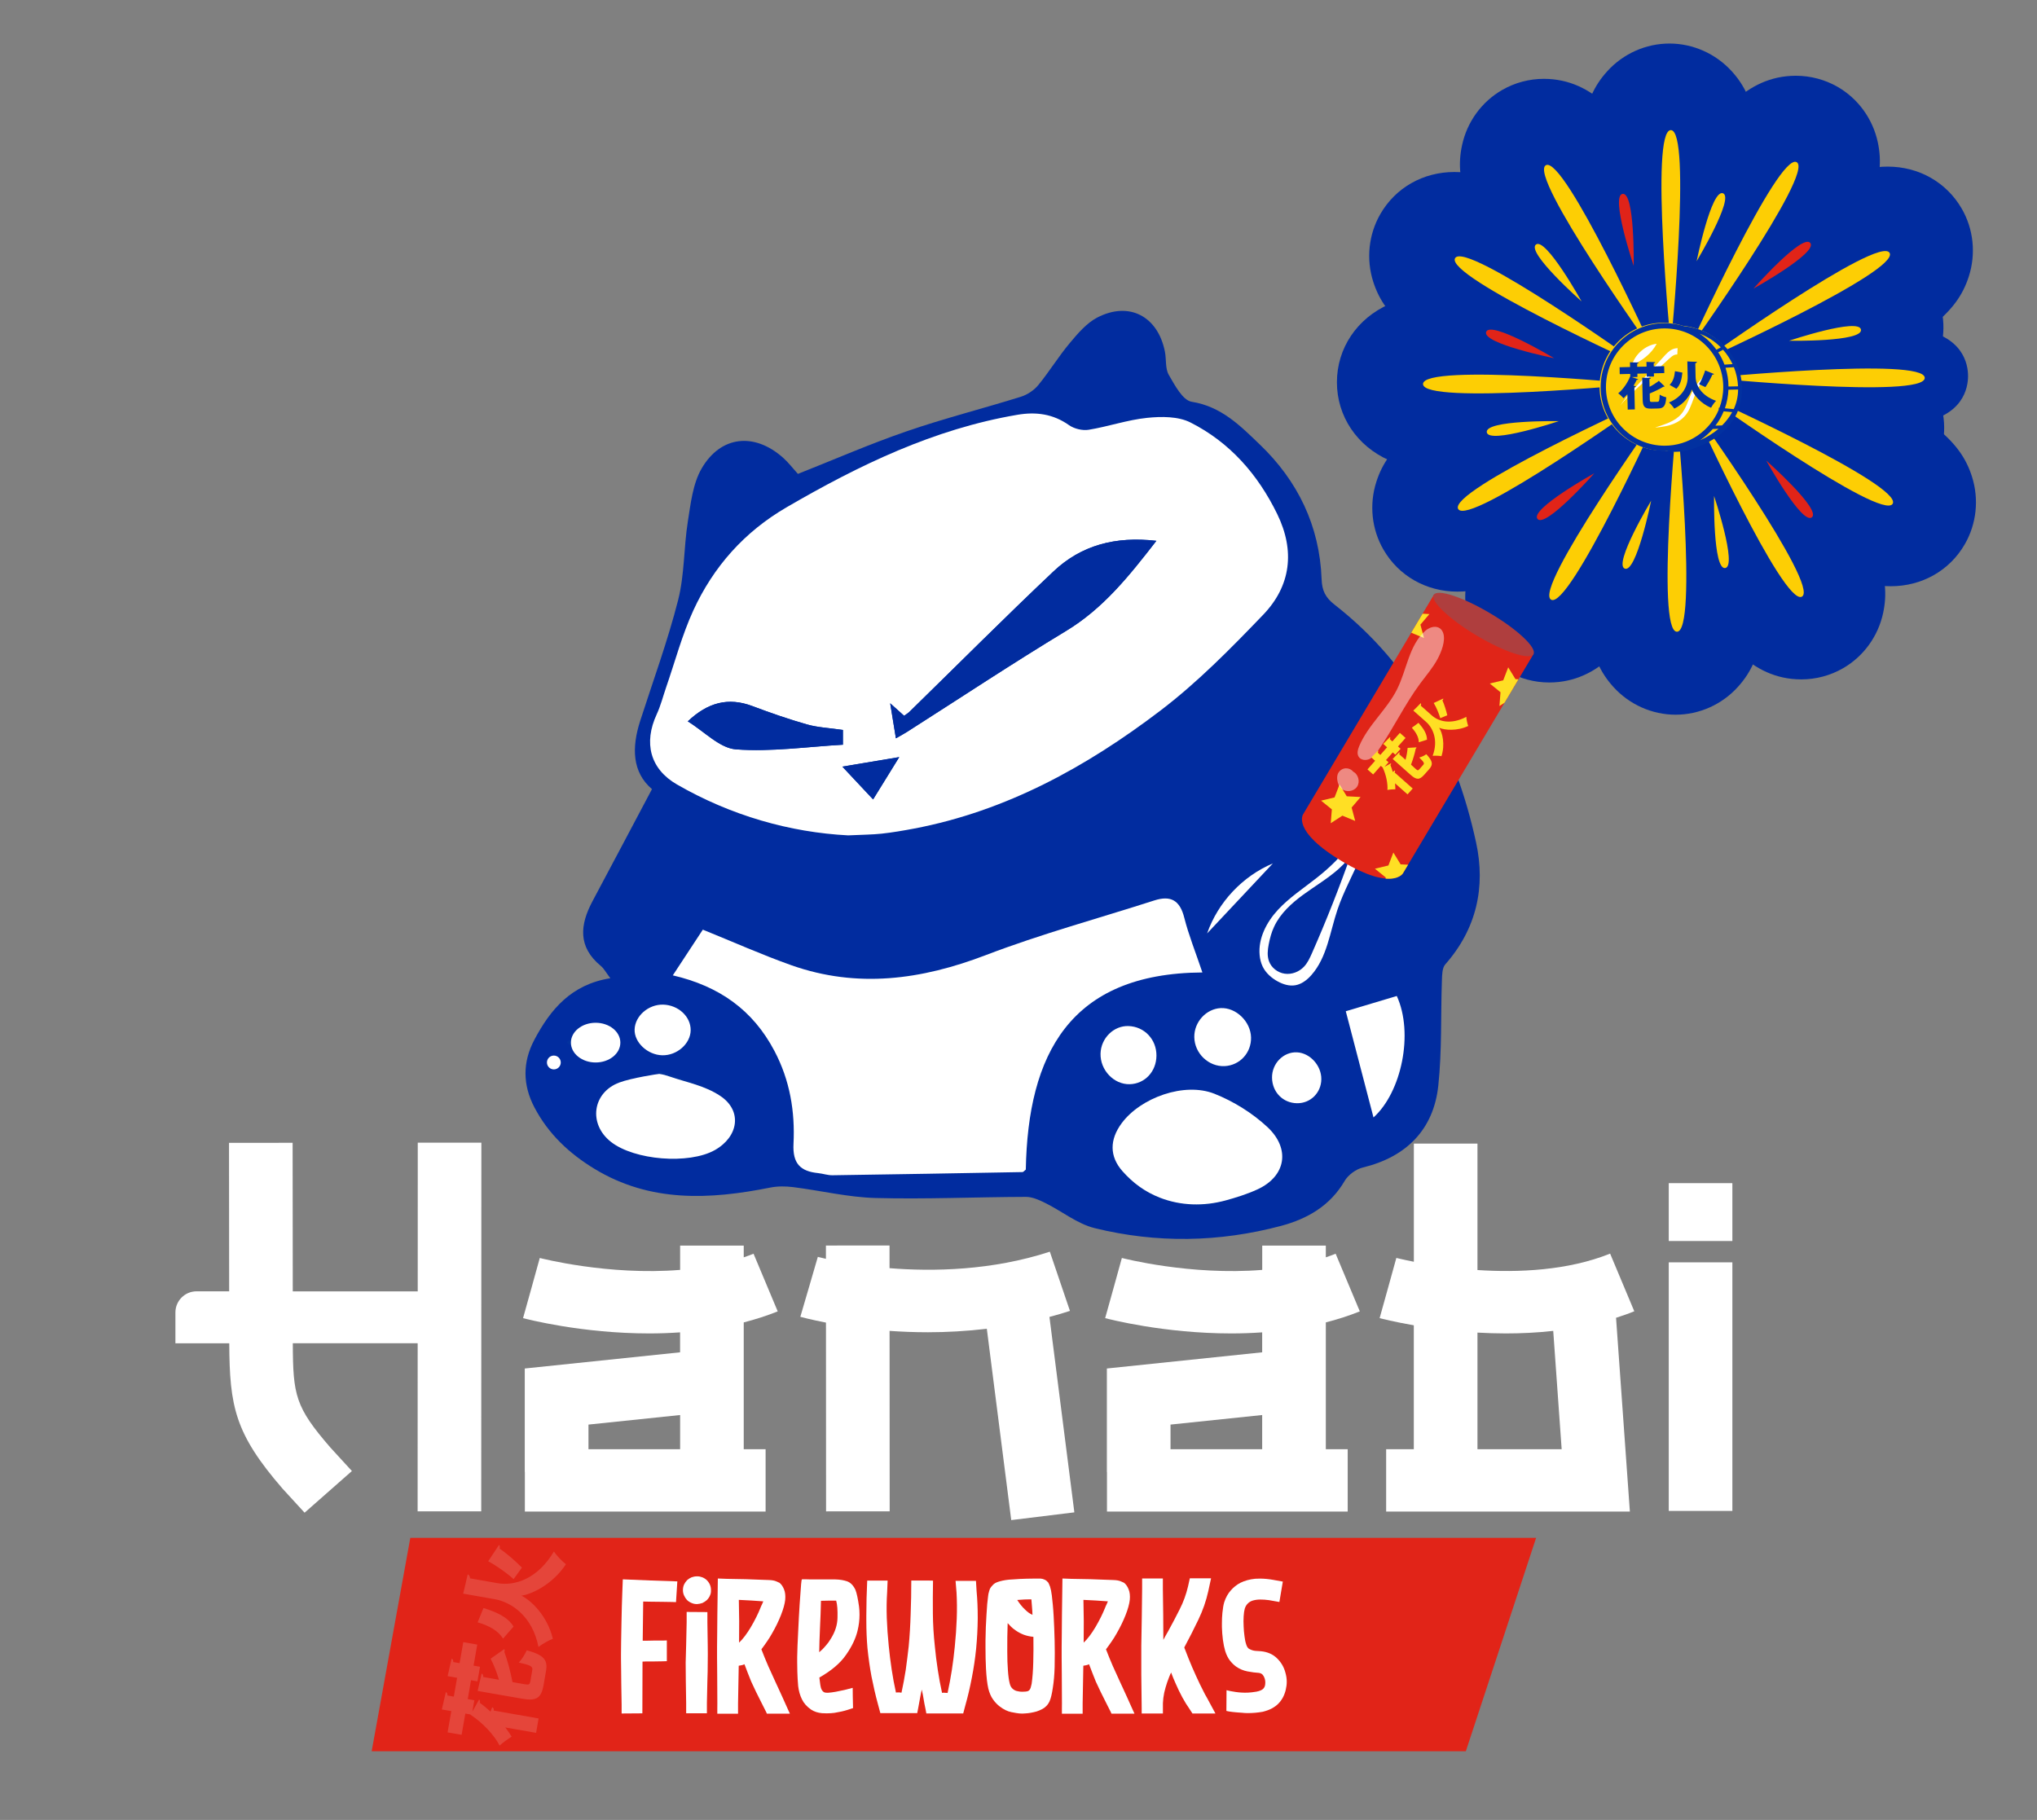 <?xml version="1.0" encoding="utf-8"?>
<!-- Generator: Adobe Illustrator 27.9.0, SVG Export Plug-In . SVG Version: 6.00 Build 0)  -->
<svg version="1.1" id="Camada_1" xmlns="http://www.w3.org/2000/svg" xmlns:xlink="http://www.w3.org/1999/xlink" x="0px" y="0px"
	 viewBox="0 0 415.38 371.17" style="enable-background:new 0 0 415.38 371.17;" xml:space="preserve">
<rect x="0" y="0" width="415.38" height="371.17" fill="#808080" stroke="none"/>
<style type="text/css">
	.st0{fill:#E0261A;}
	.st1{fill:#58FEDB;}
	.st2{fill:#060612;}
	.st3{fill:#003838;}
	.st4{fill:#012C9F;}
	.st5{opacity:0.25;}
	
		.st6{clip-path:url(#SVGID_00000183955756605981330350000009260674880669789631_);fill:#FFFFFF;stroke:#DFC298;stroke-width:0.75;stroke-miterlimit:10;}
	.st7{clip-path:url(#SVGID_00000183955756605981330350000009260674880669789631_);}
	.st8{fill:#FFFFFF;stroke:#DFC298;stroke-width:0.75;stroke-miterlimit:10;}
	.st9{fill:none;stroke:#DFC298;stroke-linecap:round;stroke-linejoin:round;stroke-miterlimit:10;}
	.st10{clip-path:url(#SVGID_00000183955756605981330350000009260674880669789631_);fill:none;}
	.st11{fill:#DFC298;}
	.st12{fill:#02329E;stroke:#E12418;stroke-width:33;stroke-linecap:square;stroke-linejoin:bevel;stroke-miterlimit:10;}
	.st13{fill:#FFFFFF;}
	.st14{fill:#01319E;}
	.st15{fill:#02329E;}
	.st16{fill:#FDCE04;}
	.st17{fill:#01319E;stroke:#02329E;stroke-width:21;stroke-linecap:square;stroke-linejoin:bevel;stroke-miterlimit:10;}
	.st18{fill:#02319F;}
	.st19{fill:none;stroke:#000000;stroke-width:5;stroke-miterlimit:10;}
	.st20{stroke:#000000;stroke-width:0.75;stroke-miterlimit:10;}
	.st21{fill:none;stroke:#000000;stroke-width:3;stroke-miterlimit:10;}
	.st22{fill:#0231A0;}
	.st23{fill:#E02319;}
	.st24{fill:#E12418;}
	.st25{fill:#02319E;}
	.st26{fill:#02329E;stroke:#E12418;stroke-width:20;stroke-linecap:square;stroke-linejoin:bevel;stroke-miterlimit:10;}
	.st27{fill:#E12318;}
	.st28{fill:#FFE900;}
	.st29{fill:#FCCD07;}
	.st30{opacity:0.4;clip-path:url(#SVGID_00000158747492580251084970000012983901126856807589_);}
	.st31{fill:#EEE1C0;}
	.st32{opacity:0.15;}
	.st33{fill:#FF5310;}
	.st34{fill:#FFDF24;}
	.st35{fill:#47D658;}
	.st36{fill:#002B9C;}
	.st37{fill:#E02518;}
	.st38{fill:#AF3E3E;}
	.st39{opacity:0.46;fill:#FFFFFF;}
	.st40{fill:#FDCD06;}
	.st41{fill:#FECD04;}
	.st42{opacity:0.98;fill:#B2B3B8;}
	.st43{opacity:0.51;}
	.st44{fill:#B2B3B8;}
	.st45{opacity:0.46;}
	.st46{opacity:0.98;}
	
		.st47{clip-path:url(#SVGID_00000044880874484548992360000010576957341026151841_);fill:#FFFFFF;stroke:#DFC298;stroke-width:0.75;stroke-miterlimit:10;}
	.st48{clip-path:url(#SVGID_00000044880874484548992360000010576957341026151841_);}
	.st49{clip-path:url(#SVGID_00000044880874484548992360000010576957341026151841_);fill:none;}
	.st50{opacity:0.4;clip-path:url(#SVGID_00000148662684619232997590000013626005980728772268_);}
	.st51{fill:#FFBD00;}
	.st52{fill:#E0251A;}
	
		.st53{clip-path:url(#SVGID_00000070102289050749675350000004530698474208522644_);fill:#FFFFFF;stroke:#DFC298;stroke-width:0.75;stroke-miterlimit:10;}
	.st54{clip-path:url(#SVGID_00000070102289050749675350000004530698474208522644_);}
	.st55{clip-path:url(#SVGID_00000070102289050749675350000004530698474208522644_);fill:none;}
	.st56{opacity:0.4;clip-path:url(#SVGID_00000013909820684070760170000002554390159868549279_);}
	
		.st57{clip-path:url(#SVGID_00000182519996877845098340000011705818522516059294_);fill:#FFFFFF;stroke:#DFC298;stroke-width:0.75;stroke-miterlimit:10;}
	.st58{clip-path:url(#SVGID_00000182519996877845098340000011705818522516059294_);}
	.st59{clip-path:url(#SVGID_00000182519996877845098340000011705818522516059294_);fill:none;}
	.st60{opacity:0.4;clip-path:url(#SVGID_00000180363180669050057380000015903804294456256944_);}
	.st61{fill:#FCCE06;}
	.st62{fill:#060611;}
	.st63{fill:#FF313B;}
	.st64{opacity:0.4;clip-path:url(#SVGID_00000105398424889923451800000010670096326876399787_);}
	.st65{fill:#B80026;}
	.st66{fill:#D43B00;}
	
		.st67{clip-path:url(#SVGID_00000056418862149659868130000009687579487185051831_);fill:#FFFFFF;stroke:#DFC298;stroke-width:0.75;stroke-miterlimit:10;}
	.st68{clip-path:url(#SVGID_00000056418862149659868130000009687579487185051831_);}
	.st69{clip-path:url(#SVGID_00000056418862149659868130000009687579487185051831_);fill:none;}
	.st70{opacity:0.4;clip-path:url(#SVGID_00000039113440163364079710000010178303838656611233_);}
	.st71{fill:#5111F3;}
	.st72{fill:#FE5825;}
	.st73{fill:#E24100;}
	.st74{fill:#FC8472;}
	.st75{opacity:0.12;}
	
		.st76{clip-path:url(#SVGID_00000035530997247721005070000011516954216097707169_);fill:#FFFFFF;stroke:#DFC298;stroke-width:0.75;stroke-miterlimit:10;}
	.st77{clip-path:url(#SVGID_00000035530997247721005070000011516954216097707169_);}
	.st78{clip-path:url(#SVGID_00000035530997247721005070000011516954216097707169_);fill:none;}
	.st79{opacity:0.4;clip-path:url(#SVGID_00000145056805239792327110000002075484408501794450_);}
	.st80{fill:#FCF1E6;stroke:#DFC298;stroke-width:0.75;stroke-miterlimit:10;}
	.st81{fill:#242348;}
</style>
<g>
	<g>
		<g>
			<g>
				<path class="st4" d="M324.96,56.04c-5.36-15.99-3.26-19.42-2.01-21.48c1.37-2.25,3.64-3.77,6.22-4.17
					c0.44-0.07,0.9-0.1,1.35-0.1c2.39,0,4.65,0.96,6.36,2.69c1.51,1.53,4.32,4.39,4.05,20.59L324.96,56.04z"/>
				<path class="st4" d="M330.51,38.48c2.46,0,2.21,14.96,2.21,14.96s-4.88-14.55-2.31-14.95
					C330.45,38.49,330.48,38.48,330.51,38.48 M330.51,22.09c-0.87,0-1.74,0.07-2.59,0.2c-4.98,0.77-9.34,3.69-11.97,8.01
					c-3.29,5.4-4.23,12.03,1.24,28.34l31.93-4.94c0.27-16.35-2.25-22.25-6.4-26.47C339.45,23.92,335.12,22.09,330.51,22.09
					L330.51,22.09z"/>
			</g>
			<g>
				<path class="st4" d="M316.48,66.95c-12.63-11.16-12.54-15.19-12.48-17.6c0.06-2.64,1.26-5.09,3.3-6.72
					c1.56-1.25,3.52-1.94,5.53-1.94c3.83,0,7.96,1.23,16.24,16.14L316.48,66.95z"/>
				<path class="st4" d="M312.82,48.88c2.45,0,9.08,11.93,9.08,11.93s-11.5-10.17-9.48-11.79
					C312.54,48.93,312.68,48.88,312.82,48.88 M312.82,32.49c-3.87,0-7.65,1.33-10.66,3.75c-3.92,3.15-6.24,7.86-6.36,12.92
					c-0.15,6.32,2.35,12.53,15.25,23.93l25.18-20.24c-0.2-0.36-2.02-3.62-4.26-7.02C328.9,41.17,323.19,32.49,312.82,32.49
					L312.82,32.49z"/>
			</g>
			<g>
				<path class="st4" d="M314.59,80.63c-16.52-3.35-18.45-6.89-19.61-9c-1.27-2.31-1.45-5.04-0.51-7.47
					c1.36-3.51,4.66-5.69,8.6-5.69c1.36,0,5.51,0,17.35,7.1L314.59,80.63z"/>
				<path class="st4" d="M303.08,66.67c3.24,0,13.14,5.93,13.14,5.93s-15.04-3.05-14.1-5.47C302.24,66.81,302.58,66.67,303.08,66.67
					 M303.08,50.28c-7.29,0-13.67,4.29-16.24,10.92c-1.82,4.69-1.47,9.93,0.95,14.37c3.03,5.55,8.3,9.67,25.17,13.1l11.69-30.12
					C310.86,50.28,305.4,50.28,303.08,50.28L303.08,50.28z"/>
			</g>
			<g>
				<path class="st4" d="M304.07,96.91c-6.04,0-9.34-3.86-9.93-7.69c-0.39-2.55,0.35-5.15,2.05-7.13c2.52-2.94,6.58-4.64,19.89-4.64
					c0.78,0,1.25,0.01,1.25,0.01l2.47,15.96C317.35,94.25,309.01,96.91,304.07,96.91L304.07,96.91z"/>
				<path class="st4" d="M316.08,85.65c0.69,0,1.11,0.01,1.11,0.01s-9.12,3.06-13.12,3.06c-1.05,0-1.75-0.21-1.83-0.75
					C301.9,85.83,312.56,85.65,316.08,85.65 M316.08,69.26c-12.47,0-20.73,1.23-26.11,7.5c-3.26,3.8-4.69,8.8-3.93,13.71
					c1.09,7.05,7.2,14.63,18.03,14.63c5.8,0,13.97-2.45,18.33-3.91l-4.94-31.93C317.46,69.27,316.94,69.26,316.08,69.26
					L316.08,69.26z"/>
			</g>
			<g>
				<path class="st4" d="M313.31,114.39c-2.72,0-5.25-1.2-6.94-3.3c-1.63-2.03-2.28-4.68-1.77-7.27c0.46-2.36,1.24-6.31,15.97-14.5
					l10.12,12.59c-10.96,12.4-14.96,12.48-17.33,12.48C313.34,114.39,313.33,114.39,313.31,114.39z"/>
				<path class="st4" d="M324.56,96.48L324.56,96.48 M324.56,96.48c0,0-8.59,9.72-11.24,9.72c-0.23,0-0.42-0.08-0.55-0.24
					C311.14,103.94,324.56,96.48,324.56,96.48 M324.56,80.09L324.56,80.09l0,11.97l-7.96-9.9c-15.05,8.36-18.82,13.88-20.03,20.09
					c-0.97,4.97,0.28,10.06,3.43,13.98c3.25,4.04,8.1,6.36,13.32,6.36c6.2,0,12.29-2.55,23.52-15.25l-12.28-15.27L324.56,80.09
					L324.56,80.09z M324.56,112.87L324.56,112.87L324.56,112.87L324.56,112.87z"/>
			</g>
			<g>
				<path class="st4" d="M331.09,124.51c-1.09,0-2.16-0.2-3.18-0.6c-2.43-0.94-4.32-2.92-5.17-5.41c-0.78-2.28-2.09-6.08,6.58-20.54
					l15.06,5.84C341.72,116.92,338.69,124.51,331.09,124.51C331.1,124.51,331.1,124.51,331.09,124.51z"/>
				<path class="st4" d="M336.35,102.17L336.35,102.17 M336.35,102.17c0,0-2.87,14.15-5.25,14.15c-0.07,0-0.15-0.01-0.22-0.04
					C328.46,115.33,336.35,102.17,336.35,102.17 M336.35,85.78L336.35,85.78l0,13.42l-14.06-5.45c-8.85,14.76-9.36,21.43-7.31,27.41
					c1.64,4.79,5.27,8.57,9.96,10.39c1.97,0.76,4.04,1.15,6.15,1.15c3.42,0,11.89-1.15,16.74-11.81c0.88-1.93,1.71-4.27,2.53-7.13
					c1.16-4.04,1.96-7.91,2.04-8.34l-16.06-6.23L336.35,85.78L336.35,85.78z M336.35,118.56L336.35,118.56L336.35,118.56
					L336.35,118.56z"/>
			</g>
			<g>
				<path class="st4" d="M351.62,124.35c-2.39,0-4.65-0.96-6.36-2.69c-1.51-1.53-4.32-4.39-4.05-20.59l15.96-2.47
					c5.36,15.99,3.26,19.42,2.01,21.48c-1.37,2.25-3.64,3.77-6.22,4.17C352.52,124.32,352.07,124.35,351.62,124.35
					C351.62,124.35,351.62,124.35,351.62,124.35z"/>
				<path class="st4" d="M349.41,101.2c0,0,4.88,14.55,2.31,14.95c-0.03,0.01-0.06,0.01-0.1,0.01
					C349.16,116.16,349.41,101.2,349.41,101.2 M364.94,95.99l-31.93,4.94c-0.27,16.35,2.25,22.25,6.4,26.47
					c3.26,3.32,7.59,5.14,12.2,5.14c0.87,0,1.74-0.07,2.59-0.2c4.98-0.77,9.34-3.69,11.97-8.01
					C369.47,118.94,370.41,112.31,364.94,95.99L364.94,95.99z"/>
			</g>
			<g>
				<path class="st4" d="M369.31,113.95c-3.83,0-7.96-1.23-16.24-16.14l12.59-10.12c12.63,11.17,12.54,15.19,12.48,17.6
					c-0.06,2.64-1.26,5.09-3.3,6.72C373.28,113.26,371.31,113.95,369.31,113.95C369.31,113.95,369.31,113.95,369.31,113.95z"/>
				<path class="st4" d="M360.23,93.83c0,0,11.5,10.17,9.48,11.79c-0.12,0.09-0.25,0.14-0.4,0.14
					C366.85,105.76,360.23,93.83,360.23,93.83 M371.08,81.55l-25.18,20.24c0.2,0.36,2.02,3.62,4.26,7.02
					c3.07,4.66,8.78,13.34,19.15,13.34c3.87,0,7.65-1.33,10.66-3.75c3.92-3.15,6.24-7.86,6.36-12.92
					C386.48,99.16,383.98,92.95,371.08,81.55L371.08,81.55z"/>
			</g>
			<g>
				<path class="st4" d="M379.05,96.16c-1.36,0-5.51,0-17.35-7.1l5.84-15.06c16.52,3.35,18.45,6.89,19.61,9
					c1.27,2.32,1.45,5.04,0.51,7.47C386.29,93.99,383,96.16,379.05,96.16C379.06,96.16,379.06,96.16,379.05,96.16z"/>
				<path class="st4" d="M365.92,82.04c0,0,15.04,3.05,14.1,5.47c-0.12,0.32-0.47,0.46-0.96,0.46
					C375.81,87.97,365.92,82.04,365.92,82.04 M369.18,65.98l-11.69,30.12c13.79,8.27,19.24,8.27,21.57,8.27
					c7.29,0,13.67-4.29,16.24-10.92c1.82-4.69,1.47-9.93-0.95-14.37C391.31,73.53,386.04,69.4,369.18,65.98L369.18,65.98z"/>
			</g>
			<g>
				<path class="st4" d="M366.05,77.18c-0.78,0-1.24-0.01-1.24-0.01l-2.47-15.96c2.44-0.82,10.78-3.48,15.72-3.48
					c6.04,0,9.34,3.86,9.93,7.69c0.39,2.55-0.35,5.15-2.05,7.13C383.43,75.48,379.36,77.18,366.05,77.18
					C366.05,77.18,366.05,77.18,366.05,77.18z"/>
				<path class="st4" d="M378.07,65.92c1.05,0,1.75,0.21,1.83,0.75c0.33,2.14-10.32,2.32-13.84,2.32c-0.69,0-1.11-0.01-1.11-0.01
					S374.07,65.92,378.07,65.92 M378.07,49.53c-5.8,0-13.97,2.45-18.33,3.91l4.94,31.93c0,0,0.52,0.01,1.38,0.01
					c12.47,0,20.73-1.23,26.11-7.5c3.26-3.8,4.69-8.8,3.93-13.71C395,57.12,388.9,49.53,378.07,49.53L378.07,49.53z"/>
			</g>
			<g>
				<path class="st4" d="M351.44,52.73c11.03-12.48,15.01-12.48,17.38-12.48c2.72,0,5.25,1.2,6.94,3.3
					c1.63,2.03,2.28,4.68,1.77,7.27c-0.46,2.36-1.24,6.31-15.97,14.5L351.44,52.73z"/>
				<path class="st4" d="M368.82,48.44c0.23,0,0.42,0.08,0.55,0.24c1.63,2.02-11.79,9.48-11.79,9.48S366.16,48.44,368.82,48.44
					 M368.82,32.05c-6.2,0-12.29,2.55-23.52,15.25l20.24,25.18c15.05-8.36,18.82-13.88,20.03-20.09c0.97-4.97-0.28-10.06-3.43-13.98
					C378.89,34.37,374.03,32.05,368.82,32.05L368.82,32.05z"/>
			</g>
			<g>
				<path class="st4" d="M337.75,50.84c2.66-13.12,5.69-20.71,13.28-20.71c1.09,0,2.17,0.2,3.19,0.6c2.43,0.94,4.32,2.92,5.17,5.41
					c0.78,2.28,2.09,6.08-6.58,20.54L337.75,50.84z"/>
				<path class="st4" d="M351.03,38.32c0.07,0,0.15,0.01,0.22,0.04c2.42,0.94-5.47,14.1-5.47,14.1S348.65,38.32,351.03,38.32
					 M351.03,21.94c-3.42,0-11.89,1.15-16.74,11.81c-0.88,1.93-1.71,4.27-2.53,7.13c-1.16,4.04-1.96,7.91-2.04,8.34l30.12,11.69
					c8.85-14.76,9.36-21.43,7.31-27.41c-1.64-4.79-5.27-8.57-9.96-10.39C355.22,22.32,353.15,21.94,351.03,21.94L351.03,21.94z"/>
			</g>
			<g>
				<path class="st4" d="M332.28,70.75c-4.33-44.25-0.66-48.29,1.53-50.71c1.71-1.89,4.13-2.97,6.62-2.97s4.91,1.08,6.62,2.97
					c2.19,2.42,5.86,6.46,1.53,50.71H332.28z"/>
				<path class="st4" d="M340.43,25.26c4.37,0,0,44.69,0,44.69S336.06,25.26,340.43,25.26 M340.43,8.88
					c-4.81,0-9.43,2.06-12.69,5.66c-5.28,5.82-6.41,13.46-5.23,35.5c0.58,10.87,1.57,21.08,1.62,21.51h32.62
					c0.04-0.43,1.04-10.64,1.62-21.51c1.17-22.05,0.05-29.68-5.23-35.5C349.86,10.94,345.24,8.88,340.43,8.88L340.43,8.88z"/>
			</g>
			<g>
				<path class="st4" d="M330.17,76.02c-25.87-36.15-24.72-41.49-24.03-44.68c0.54-2.49,2.09-4.63,4.25-5.88
					c1.34-0.77,2.87-1.18,4.42-1.18c5.74,0,9.62,3.6,19.96,23.86c4.98,9.75,9.33,19.33,9.52,19.73L330.17,76.02z"/>
				<path class="st4" d="M314.81,32.47c4.42,0,22.02,38.79,22.02,38.79s-26.13-36.51-22.34-38.7
					C314.59,32.5,314.7,32.47,314.81,32.47 M314.82,16.08h-0.01c-2.99,0-5.93,0.79-8.51,2.28c-4.16,2.4-7.14,6.5-8.16,11.25
					c-1.66,7.68,1.18,14.86,13.22,33.36c5.94,9.12,11.9,17.47,12.16,17.82l28.25-16.31c-0.19-0.41-4.62-10.16-9.68-20.07
					c-3.09-6.05-5.8-10.95-8.06-14.56C331.01,25.04,325.42,16.08,314.82,16.08L314.82,16.08z"/>
			</g>
			<g>
				<path class="st4" d="M330.98,81.65c-40.48-18.37-42.15-23.57-43.15-26.68c-0.78-2.43-0.51-5.06,0.74-7.22
					c1.62-2.8,4.6-4.47,7.99-4.47c3.15,0,7.73,0.98,25.66,12.69c8.74,5.71,16.59,11.32,16.92,11.56L330.98,81.65z"/>
				<path class="st4" d="M296.56,51.46c6.06,0,37.81,22.72,37.81,22.72s-40.89-18.56-38.7-22.34
					C295.81,51.58,296.12,51.46,296.56,51.46 M296.56,35.08L296.56,35.08c-6.35,0-11.99,3.2-15.08,8.57
					c-2.4,4.16-2.93,9.2-1.45,13.82c2.4,7.49,8.45,12.28,28.13,22.28c9.7,4.93,19.05,9.18,19.44,9.36l16.31-28.25
					c-0.34-0.24-8.32-5.95-17.2-11.75C308.55,37.25,302.31,35.08,296.56,35.08L296.56,35.08z"/>
			</g>
			<g>
				<path class="st4" d="M300.59,88.09c-4.02,0-7.12-0.17-9.47-0.51c-9.31-1.37-10.31-7.19-10.31-9.63c0-2.44,1-8.26,10.31-9.63
					c2.35-0.34,5.44-0.51,9.47-0.51c13.49,0,33.07,1.9,33.9,1.98v16.31C333.67,86.19,314.08,88.09,300.59,88.09z"/>
				<path class="st4" d="M300.59,76.01c13.24,0,33.1,1.94,33.1,1.94s-19.86,1.94-33.1,1.94c-6.62,0-11.59-0.49-11.59-1.94
					C289.01,76.5,293.97,76.01,300.59,76.01 M300.6,59.62L300.6,59.62c-4.43,0-7.91,0.2-10.66,0.6c-2.56,0.38-4.73,0.97-6.66,1.82
					c-6.58,2.9-10.66,9-10.66,15.92c0,6.92,4.08,13.02,10.66,15.92c1.92,0.85,4.1,1.44,6.66,1.82c2.75,0.4,6.23,0.6,10.66,0.6
					c13.88,0,33.86-1.94,34.7-2.02l0-32.62C334.45,61.56,314.48,59.62,300.6,59.62L300.6,59.62z"/>
			</g>
			<g>
				<path class="st4" d="M297.19,112.47c-3.38,0-6.37-1.67-7.99-4.47c-1.25-2.17-1.52-4.8-0.74-7.22c1-3.11,2.67-8.31,43.15-26.68
					l8.16,14.12c-0.33,0.24-8.18,5.85-16.92,11.56C304.92,111.49,300.34,112.47,297.19,112.47z"/>
				<path class="st4" d="M335,81.55c0,0-31.74,22.72-37.81,22.72c-0.44,0-0.74-0.12-0.89-0.38C294.11,100.11,335,81.55,335,81.55
					 M328.23,66.63c-0.39,0.18-9.74,4.42-19.44,9.36c-19.68,10.01-25.73,14.79-28.13,22.28c-1.48,4.62-0.96,9.66,1.45,13.82
					c3.1,5.37,8.74,8.57,15.09,8.57c5.75,0,11.99-2.17,30.14-14.03c8.88-5.8,16.87-11.51,17.2-11.75L328.23,66.63L328.23,66.63z
					 M335,97.94L335,97.94L335,97.94L335,97.94z"/>
			</g>
			<g>
				<path class="st4" d="M315.91,131c-1.55,0-3.08-0.41-4.42-1.18c-2.16-1.25-3.71-3.39-4.25-5.88c-0.69-3.19-1.85-8.53,24.03-44.68
					l14.12,8.15c-0.18,0.4-4.54,9.98-9.52,19.73C325.53,127.39,321.65,131,315.91,131z"/>
				<path class="st4" d="M337.93,84.02c0,0-17.6,38.79-22.02,38.79c-0.12,0-0.23-0.03-0.33-0.08
					C311.8,120.53,337.93,84.02,337.93,84.02 M324.6,74.48c-0.25,0.35-6.22,8.7-12.16,17.82c-12.04,18.5-14.88,25.68-13.22,33.36
					c1.03,4.75,4,8.85,8.16,11.25c2.58,1.49,5.53,2.28,8.52,2.28c10.6,0,16.2-8.96,19.2-13.77c2.26-3.61,4.97-8.51,8.06-14.56
					c5.07-9.92,9.5-19.66,9.68-20.07L324.6,74.48L324.6,74.48z M337.93,100.41L337.93,100.41L337.93,100.41L337.93,100.41z"/>
			</g>
			<g>
				<path class="st4" d="M341.7,137.57c-2.5,0-4.91-1.08-6.62-2.97c-2.19-2.42-5.86-6.46-1.53-50.71h16.31
					c4.33,44.25,0.66,48.29-1.53,50.71C346.61,136.49,344.2,137.57,341.7,137.57z"/>
				<path class="st4" d="M341.7,84.69c0,0,4.37,44.69,0,44.69C337.32,129.38,341.7,84.69,341.7,84.69 M358.01,83.09h-32.62
					c-0.04,0.43-1.04,10.64-1.62,21.51c-1.17,22.05-0.05,29.68,5.23,35.5c3.26,3.6,7.89,5.66,12.69,5.66
					c4.81,0,9.43-2.06,12.69-5.66c5.28-5.82,6.41-13.46,5.23-35.5C359.05,93.74,358.05,83.52,358.01,83.09L358.01,83.09z"/>
			</g>
			<g>
				<path class="st4" d="M367.32,130.36c-5.74,0-9.62-3.6-19.96-23.86c-4.98-9.75-9.33-19.33-9.52-19.73l14.12-8.16
					c25.87,36.15,24.72,41.49,24.03,44.68c-0.54,2.49-2.09,4.63-4.25,5.88C370.4,129.96,368.87,130.36,367.32,130.36z"/>
				<path class="st4" d="M345.3,83.38c0,0,26.13,36.51,22.34,38.7c-0.1,0.06-0.21,0.08-0.33,0.08
					C362.9,122.17,345.3,83.38,345.3,83.38 M358.63,73.85l-28.25,16.31c0.19,0.41,4.62,10.16,9.68,20.07
					c3.09,6.05,5.8,10.95,8.06,14.56c3,4.81,8.6,13.77,19.2,13.77c2.99,0,5.94-0.79,8.52-2.28c4.16-2.4,7.14-6.5,8.16-11.25
					c1.66-7.68-1.18-14.86-13.22-33.36C364.85,82.55,358.88,74.2,358.63,73.85L358.63,73.85z"/>
			</g>
			<g>
				<path class="st4" d="M385.57,111.37c-3.15,0-7.73-0.98-25.66-12.69c-8.74-5.71-16.59-11.32-16.92-11.56l8.15-14.13
					c40.49,18.37,42.15,23.57,43.15,26.68c0.78,2.43,0.51,5.06-0.74,7.22C391.94,109.7,388.96,111.37,385.57,111.37z"/>
				<path class="st4" d="M347.76,80.46c0,0,40.89,18.56,38.7,22.34c-0.15,0.26-0.45,0.38-0.89,0.38
					C379.51,103.18,347.76,80.46,347.76,80.46 M354.54,65.53l-16.31,28.25c0.34,0.24,8.32,5.95,17.21,11.75
					c18.15,11.86,24.39,14.03,30.14,14.03c6.35,0,11.99-3.2,15.08-8.57c2.4-4.16,2.93-9.2,1.45-13.82
					c-2.4-7.49-8.45-12.28-28.13-22.28C364.27,69.96,354.93,65.71,354.54,65.53L354.54,65.53z"/>
			</g>
			<g>
				<path class="st4" d="M381.54,86.83c-13.49,0-33.07-1.9-33.9-1.98V68.53c0.83-0.08,20.41-1.98,33.9-1.98
					c4.02,0,7.12,0.17,9.47,0.51c9.31,1.37,10.31,7.19,10.31,9.63c0,2.44-1,8.26-10.31,9.63C388.65,86.66,385.56,86.83,381.54,86.83
					z"/>
				<path class="st4" d="M381.54,74.74c6.62,0,11.59,0.49,11.59,1.94c0,1.46-4.97,1.94-11.59,1.94c-13.24,0-33.1-1.94-33.1-1.94
					S368.3,74.74,381.54,74.74"/>
			</g>
			<g>
				<path class="st4" d="M342.36,66.42c0.33-0.24,8.18-5.85,16.92-11.56c17.93-11.71,22.51-12.69,25.66-12.69
					c3.38,0,6.37,1.67,7.99,4.47c1.25,2.16,1.52,4.8,0.74,7.22c-1,3.11-2.67,8.31-43.15,26.68L342.36,66.42z"/>
				<path class="st4" d="M384.94,50.37c0.44,0,0.74,0.12,0.89,0.38c2.19,3.79-38.7,22.34-38.7,22.34S378.87,50.37,384.94,50.37
					 M384.94,33.98L384.94,33.98c-5.76,0-11.99,2.17-30.14,14.03c-8.88,5.8-16.87,11.51-17.2,11.75l16.31,28.25
					c0.39-0.18,9.74-4.42,19.44-9.36c19.68-10.01,25.73-14.79,28.13-22.28c1.48-4.62,0.96-9.66-1.45-13.82
					C396.93,37.18,391.29,33.98,384.94,33.98L384.94,33.98z"/>
			</g>
			<g>
				<path class="st4" d="M336.74,67.24c0.18-0.4,4.54-9.98,9.52-19.73c10.35-20.25,14.22-23.86,19.96-23.86
					c1.55,0,3.08,0.41,4.42,1.18c2.16,1.25,3.71,3.39,4.25,5.88c0.69,3.19,1.85,8.53-24.03,44.68L336.74,67.24z"/>
				<path class="st4" d="M366.22,31.84c0.12,0,0.23,0.03,0.33,0.08c3.79,2.19-22.34,38.7-22.34,38.7S361.8,31.84,366.22,31.84
					 M366.22,15.45L366.22,15.45c-10.61,0-16.2,8.96-19.2,13.77c-2.26,3.61-4.97,8.51-8.06,14.56c-5.07,9.92-9.5,19.66-9.68,20.07
					l28.25,16.31c0.25-0.35,6.22-8.7,12.16-17.82c12.04-18.5,14.88-25.68,13.22-33.36c-1.03-4.75-4-8.85-8.16-11.25
					C372.16,16.24,369.21,15.45,366.22,15.45L366.22,15.45z"/>
			</g>
		</g>
	</g>
	<g>
		<path class="st36" d="M263.41,203.29c-1.24,0-2.53-0.36-3.84-1.07c-1.8-0.98-3.16-2.33-3.93-3.93c-0.44-0.91-0.72-1.93-0.82-3.06
			c-0.33-3.6,1.17-7.41,4.23-10.73c1.82-1.98,3.94-3.57,6-5.11c0.7-0.53,1.41-1.06,2.1-1.6c2.96-2.33,5.05-4.47,6.57-6.75
			c0.38-0.57,1.17-1.75,2.51-1.75c0.53,0,1.03,0.19,1.42,0.54c1.12,0.13,2.03,1.03,2.27,2.27c0.27,1.38-0.24,2.64-0.52,3.32
			c-0.64,1.57-1.37,3.11-2.07,4.6c-1.03,2.18-2,4.24-2.73,6.4c-0.4,1.18-0.72,2.39-1.07,3.67c-0.99,3.64-2.01,7.41-4.68,10.41
			c-1.35,1.52-2.84,2.42-4.43,2.69C264.08,203.27,263.74,203.29,263.41,203.29L263.41,203.29z M270.66,181.77
			c-0.46,0.32-0.92,0.63-1.37,0.94c-0.81,0.55-1.62,1.1-2.41,1.68c-1.7,1.24-4.11,3.19-5.3,5.73c-0.41,0.88-0.72,1.91-0.96,3.17
			c-0.15,0.8-0.27,1.7-0.03,2.37c0.23,0.64,0.9,1.16,1.62,1.26c0.1,0.01,0.2,0.02,0.3,0.02c0.67,0,1.39-0.32,1.88-0.82
			c0.55-0.57,0.95-1.48,1.3-2.28C267.42,189.87,269.09,185.84,270.66,181.77z"/>
		<path class="st36" d="M276.22,171.31c0.27,0,0.24,0.66,0.07,1.36c-0.33,0.49-0.55,1.08-0.75,1.64c-0.04,0.11-0.07,0.21-0.11,0.32
			c-0.68,1.1-1.59,2.06-2.54,2.91c-2.21,1.97-4.79,3.48-7.19,5.23s-4.67,3.81-5.93,6.5c-0.54,1.16-0.88,2.4-1.12,3.65
			c-0.21,1.13-0.34,2.33,0.05,3.41c0.49,1.35,1.79,2.35,3.21,2.56c0.19,0.03,0.39,0.04,0.58,0.04c1.24,0,2.47-0.54,3.33-1.44
			c0.77-0.8,1.23-1.84,1.68-2.85c2.89-6.56,5.53-13.24,7.92-20c0.2-0.32,0.38-0.64,0.53-0.98c0.13-0.28,0.25-0.64,0.33-0.98
			c0.2-0.28,0.43-0.53,0.73-0.72c0.09-0.06,0.18-0.11,0.29-0.12c0.02,0,0.03,0,0.05,0c0.31,0,0.53,0.35,0.6,0.67
			c0.14,0.74-0.13,1.48-0.41,2.18c-1.53,3.75-3.56,7.29-4.85,11.12c-1.55,4.59-2.12,9.77-5.35,13.39c-0.87,0.98-1.97,1.83-3.26,2.05
			c-0.22,0.04-0.45,0.05-0.67,0.05c-1,0-2-0.35-2.88-0.83c-1.29-0.7-2.45-1.72-3.09-3.04c-0.36-0.74-0.55-1.55-0.62-2.36
			c-0.31-3.39,1.4-6.69,3.71-9.19c2.3-2.5,5.18-4.39,7.86-6.49c2.63-2.07,5.12-4.41,6.99-7.2
			C275.78,171.55,276.05,171.31,276.22,171.31 M276.22,167.31c-2.41,0-3.69,1.91-4.17,2.63c-1.4,2.09-3.36,4.09-6.15,6.29
			c-0.68,0.53-1.37,1.05-2.06,1.57c-2.12,1.59-4.32,3.24-6.27,5.36c-3.44,3.74-5.13,8.09-4.75,12.26c0.12,1.37,0.46,2.63,1.01,3.75
			c0.96,1.97,2.61,3.63,4.77,4.81c1.61,0.87,3.22,1.31,4.79,1.31c0.45,0,0.9-0.04,1.33-0.11c2.05-0.34,3.93-1.46,5.59-3.33
			c2.99-3.35,4.12-7.53,5.12-11.22c0.34-1.25,0.66-2.44,1.04-3.56c0.69-2.05,1.64-4.06,2.65-6.19c0.72-1.51,1.46-3.08,2.12-4.7
			c0.33-0.81,1.02-2.49,0.63-4.46c-0.37-1.9-1.7-3.32-3.4-3.76C277.81,167.55,277.03,167.31,276.22,167.31L276.22,167.31z
			 M262.45,194.92c-0.02-0.13-0.02-0.47,0.13-1.26c0.2-1.09,0.47-1.97,0.81-2.69c0.55-1.17,1.47-2.31,2.85-3.52
			c-0.78,1.87-1.57,3.73-2.38,5.58c-0.27,0.62-0.61,1.39-0.91,1.7c-0.12,0.13-0.32,0.21-0.43,0.21
			C262.48,194.93,262.47,194.93,262.45,194.92L262.45,194.92z"/>
	</g>
	<g>
		<g>
			<g>
				<path class="st23" d="M333.14,54.23c0,0,0.25-15.08-2.27-14.69C328.35,39.93,333.14,54.23,333.14,54.23z"/>
			</g>
			<path class="st16" d="M322.51,61.47c0,0-7.33-13.18-9.31-11.59C311.21,51.48,322.51,61.47,322.51,61.47z"/>
			<g>
				<path class="st24" d="M316.92,73.06c0,0-12.94-7.76-13.86-5.38C302.14,70.06,316.92,73.06,316.92,73.06z"/>
			</g>
			<path class="st16" d="M317.87,85.89c0,0-15.08-0.25-14.69,2.27C303.57,90.68,317.87,85.89,317.87,85.89z"/>
			<g>
				<path class="st24" d="M325.11,96.52c0,0-13.18,7.32-11.59,9.31C315.12,107.82,325.11,96.52,325.11,96.52z"/>
			</g>
			<path class="st16" d="M336.7,102.11c0,0-7.76,12.94-5.38,13.86C333.7,116.89,336.7,102.11,336.7,102.11z"/>
			<path class="st16" d="M349.53,101.16c0,0-0.25,15.08,2.27,14.69C354.32,115.46,349.53,101.16,349.53,101.16z"/>
			<g>
				<path class="st24" d="M360.16,93.92c0,0,7.32,13.18,9.31,11.59C371.46,103.91,360.16,93.92,360.16,93.92z"/>
			</g>
			<path class="st16" d="M364.8,69.5c0,0,15.08,0.25,14.69-2.27C379.1,64.71,364.8,69.5,364.8,69.5z"/>
			<g>
				<path class="st24" d="M357.56,58.86c0,0,13.18-7.32,11.59-9.31C367.55,47.56,357.56,58.86,357.56,58.86z"/>
			</g>
			<path class="st16" d="M345.97,53.28c0,0,7.76-12.94,5.38-13.86C348.97,38.5,345.97,53.28,345.97,53.28z"/>
			<path class="st16" d="M340.71,70.45c0,0-4.3-43.91,0-43.91C345.01,26.54,340.71,70.45,340.71,70.45z"/>
			<path class="st16" d="M337.18,71.73c0,0-25.68-35.88-21.96-38.03C318.94,31.56,337.18,71.73,337.18,71.73z"/>
			<path class="st16" d="M334.75,74.61c0,0-40.18-18.23-38.03-21.96C298.87,48.93,334.75,74.61,334.75,74.61z"/>
			<path class="st16" d="M334.09,78.32c0,0-43.91,4.3-43.91,0C290.18,74.02,334.09,78.32,334.09,78.32z"/>
			<path class="st16" d="M335.38,81.85c0,0-35.88,25.68-38.03,21.96C295.2,100.09,335.38,81.85,335.38,81.85z"/>
			<path class="st16" d="M338.25,84.27c0,0-18.23,40.18-21.96,38.03C312.58,120.15,338.25,84.27,338.25,84.27z"/>
			<path class="st16" d="M341.96,84.93c0,0,4.3,43.91,0,43.91C337.66,128.84,341.96,84.93,341.96,84.93z"/>
			<path class="st16" d="M345.49,83.65c0,0,25.68,35.88,21.96,38.03C363.73,123.83,345.49,83.65,345.49,83.65z"/>
			<path class="st16" d="M347.92,80.78c0,0,40.18,18.23,38.03,21.96C383.8,106.45,347.92,80.78,347.92,80.78z"/>
			<path class="st16" d="M348.58,77.07c0,0,43.91-4.3,43.91,0C392.49,81.37,348.58,77.07,348.58,77.07z"/>
			<path class="st16" d="M347.29,73.53c0,0,35.88-25.68,38.03-21.96C387.47,55.3,347.29,73.53,347.29,73.53z"/>
			<path class="st16" d="M344.42,71.11c0,0,18.23-40.18,21.96-38.03C370.09,35.23,344.42,71.11,344.42,71.11z"/>
		</g>
	</g>
	<g>
		<g>
			<path class="st16" d="M351.25,70.27c-2.2-2.2-5.01-3.53-8.04-3.82c-1.26-0.41-2.6-0.63-3.99-0.63c-7.19,0-13.04,5.85-13.04,13.04
				c0,7.19,5.85,13.04,13.04,13.04c0.07,0,0.15,0,0.22-0.01c0.63,0.12,1.27,0.18,1.91,0.18c1.1,0,2.22-0.17,3.31-0.52
				c6.56-2.06,10.34-6.51,10.36-12.21C355.04,75.94,353.7,72.72,351.25,70.27z"/>
		</g>
		<g>
			<path class="st13" d="M348.62,75.92c-0.96,1.03-1.77,2.15-2.4,3.36c-0.66,1.23-1,2.55-1.58,3.84c-0.91,2.2-2.75,3.38-5.04,3.81
				c-0.7,0.14-1.39,0.22-2.1,0.27c1.94-0.67,4-1.19,5.34-2.76c0.87-1.03,1.28-2.35,1.8-3.6C345.45,78.87,346.83,77.05,348.62,75.92
				L348.62,75.92z"/>
		</g>
		<g>
			<path class="st13" d="M342.03,72.29c-0.84-0.05-1.49,0.75-2.11,1.28c0,0-0.75,0.69-0.75,0.69l-2.99,2.76
				c-1.72,1.64-4.34,3.82-5.78,5.69c0.75-1.13,1.65-2.16,2.57-3.16c1.38-1.49,4.14-4.48,5.52-5.97c1.03-1.02,1.95-2.56,3.61-2.57
				C342.1,71,342.03,72.29,342.03,72.29L342.03,72.29z"/>
		</g>
		<g>
			<path class="st13" d="M337.83,70.11c-0.95,1.85-3.01,3.61-5,4.24C333.43,72.22,335.64,70.35,337.83,70.11L337.83,70.11z"/>
		</g>
		<g>
			<path class="st25" d="M333.9,76.88l-1.15,0.03l1.31,0.43c-0.04,0.09-0.15,0.15-0.3,0.13c-0.19,0.4-0.41,0.81-0.65,1.21l0.46,0.08
				c-0.02,0.11-0.11,0.2-0.3,0.22l0.1,4.52l-1.45,0.03l-0.07-3.11c-0.26,0.29-0.52,0.56-0.77,0.8c-0.25-0.28-0.78-0.78-1.1-1
				c0.97-0.77,1.92-2.15,2.43-3.43l0.03,0.01l-0.01-0.54l-2.14,0.05l-0.03-1.41l2.14-0.05l-0.02-0.96l1.77,0.05
				c-0.01,0.11-0.1,0.18-0.3,0.23l0.01,0.64l1.9-0.04l-0.02-0.96l1.78,0.05c-0.01,0.12-0.09,0.18-0.3,0.23l0.01,0.64l2.12-0.05
				l0.03,1.41l-2.12,0.05l0.01,0.65l-1.47,0.03l-0.01-0.65l-1.9,0.04L333.9,76.88z M336.43,81.46c0.01,0.47,0.06,0.52,0.47,0.51
				l1.05-0.02c0.39-0.01,0.45-0.24,0.49-1.47c0.32,0.24,0.95,0.47,1.34,0.55c-0.12,1.72-0.5,2.26-1.66,2.28l-1.39,0.03
				c-1.36,0.03-1.73-0.4-1.76-1.84l-0.1-4.47l1.77,0.05c-0.01,0.11-0.1,0.19-0.3,0.23l0.04,1.58c0.71-0.37,1.39-0.82,1.89-1.22
				l1.19,1.14c-0.04,0.05-0.16,0.08-0.28,0.07c-0.74,0.46-1.78,0.96-2.77,1.37L336.43,81.46z"/>
			<path class="st25" d="M344.88,73.76l1.16,0.03c-0.02,0.14-0.15,0.26-0.34,0.31l0.06,2.75c0.04,1.76,1.18,3.84,4.17,4.9
				c-0.34,0.33-0.79,0.98-1.01,1.41c-2.17-0.88-3.58-2.71-3.92-3.73c-0.29,1.07-1.48,2.92-3.59,3.9c-0.2-0.33-0.74-0.96-1.07-1.25
				c2.85-1.16,3.85-3.47,3.81-5.19l-0.07-3.18L344.88,73.76z M340.46,78.49c0.69-0.65,0.99-1.62,1.1-2.79l1.51,0.29
				c-0.14,1.31-0.39,2.52-1.23,3.29L340.46,78.49z M346.47,78.36c0.46-0.76,0.97-1.9,1.25-2.82l1.81,0.74
				c-0.06,0.09-0.19,0.14-0.35,0.13c-0.34,0.81-0.95,1.86-1.42,2.54L346.47,78.36z"/>
		</g>
		<g>
			<g>
				<path class="st22" d="M351.47,70.35c-2.2-2.2-5.01-3.53-8.04-3.82c-1.26-0.41-2.6-0.63-3.99-0.63
					c-7.19,0-13.04,5.85-13.04,13.04c0,7.19,5.85,13.04,13.04,13.04c0.07,0,0.15,0,0.22-0.01c0.63,0.12,1.27,0.18,1.91,0.18
					c1.1,0,2.22-0.17,3.31-0.52c6.56-2.06,10.34-6.51,10.36-12.21C355.25,76.03,353.91,72.81,351.47,70.35z M351.49,83.89l1.73,0.16
					c-0.54,0.99-1.24,1.9-2.06,2.71l-1.36,0.05C350.49,85.93,351.06,84.94,351.49,83.89z M350.9,70.84l-0.89,0.49
					c-0.93-1.29-2.09-2.4-3.41-3.27C348.23,68.67,349.7,69.63,350.9,70.84z M351.36,71.33c0.78,0.87,1.43,1.86,1.94,2.93l-1.65,0.11
					c-0.33-0.88-0.76-1.72-1.27-2.51L351.36,71.33z M353.57,74.89c0.49,1.22,0.78,2.53,0.85,3.9l-1.95,0.04
					c-0.01-1.33-0.22-2.62-0.61-3.83L353.57,74.89z M352.46,79.48l1.97-0.04c-0.01,1.43-0.33,2.77-0.89,4l-1.8-0.17
					C352.15,82.07,352.41,80.8,352.46,79.48z M349.27,87.49l1.17-0.04c-1.12,0.96-2.41,1.75-3.78,2.34
					C347.63,89.14,348.5,88.36,349.27,87.49z M327.48,78.94c0-6.59,5.36-11.96,11.96-11.96c6.59,0,11.96,5.36,11.96,11.96
					c0,1.49-0.27,2.91-0.77,4.22l-0.13-0.01l-0.04,0.46c-1.82,4.28-6.07,7.29-11.01,7.29C332.84,90.9,327.48,85.53,327.48,78.94z"/>
			</g>
		</g>
	</g>
	<path class="st4" d="M124.46,199.51c-0.9-1.19-1.31-1.99-1.94-2.51c-4.74-3.9-4.26-8.4-1.69-13.22
		c3.99-7.48,7.95-14.97,12.12-22.84c-4.06-3.46-4.15-8.49-2.41-13.9c2.64-8.2,5.62-16.32,7.74-24.65c1.32-5.17,1.14-10.7,1.98-16.02
		c0.59-3.69,1.01-7.73,2.83-10.85c3.92-6.71,10.79-7.34,16.6-2.16c1.09,0.97,1.99,2.16,3.02,3.29c7.39-2.92,14.69-6.12,22.21-8.7
		c7.66-2.64,15.53-4.62,23.27-7.04c1.31-0.41,2.67-1.32,3.54-2.38c2.26-2.76,4.13-5.84,6.42-8.57c1.63-1.95,3.42-4.06,5.6-5.2
		c6.51-3.37,12.38-0.25,13.8,6.98c0.31,1.57,0.04,3.42,0.78,4.7c1.22,2.1,2.84,5.21,4.68,5.5c6.04,0.96,9.91,4.9,13.85,8.68
		c7.78,7.44,12.24,16.63,12.64,27.5c0.08,2.32,0.77,3.74,2.63,5.19c15.89,12.41,24.67,29.2,28.87,48.51
		c1.98,9.11,0.1,17.62-6.28,24.86c-0.65,0.74-0.65,2.19-0.69,3.31c-0.25,7.13,0.02,14.31-0.73,21.38
		c-0.95,9.06-6.58,14.6-15.39,16.74c-1.4,0.34-3,1.51-3.72,2.75c-2.96,5.07-7.6,7.72-12.94,9.15c-12.61,3.36-25.39,3.58-38.04,0.46
		c-3.55-0.88-6.67-3.45-10.05-5.12c-1.23-0.61-2.63-1.25-3.94-1.25c-10.23,0.03-20.47,0.5-30.69,0.23
		c-5.61-0.15-11.19-1.52-16.79-2.22c-1.53-0.19-3.16-0.21-4.66,0.09c-12.36,2.47-24.49,3.08-35.84-3.81
		c-5.16-3.13-9.41-7.12-12.25-12.52c-2.42-4.61-2.45-9.22-0.03-13.8C112.25,205.85,116.51,200.76,124.46,199.51z"/>
	<path class="st15" d="M172.95,170.37c2.92-0.14,4.9-0.14,6.85-0.35c2.2-0.24,4.39-0.62,6.57-1.03
		c18.85-3.58,35.21-12.61,50.21-24.03c7.59-5.77,14.38-12.68,21.01-19.59c5.65-5.89,6.52-13.02,2.86-20.53
		c-3.95-8.1-9.69-14.64-17.72-18.69c-2.49-1.25-5.91-1.23-8.82-0.93C229.9,85.63,226,87,222,87.65c-1.27,0.21-2.96-0.2-4.02-0.95
		c-3.26-2.3-6.72-2.75-10.54-2.1c-17.04,2.9-32.27,10.27-47.04,18.86c-8.63,5.02-14.92,12.12-19.02,21.04
		c-2.3,5-3.72,10.41-5.53,15.64c-0.64,1.85-1.12,3.78-1.94,5.55c-2.69,5.81-1.37,11.14,4.15,14.31
		C149.13,166.37,161.12,169.76,172.95,170.37z"/>
	<path class="st15" d="M137.2,198.92c9.5,2.22,16.35,7.09,20.73,15.41c3.16,6,4.21,12.39,3.89,18.95c-0.2,4.02,1.39,5.6,5.01,5.97
		c0.98,0.1,1.95,0.45,2.92,0.44c12.92-0.18,25.84-0.41,38.76-0.65c0.19,0,0.37-0.27,0.68-0.51c0.44-23.41,8.89-40.04,36.01-40.2
		c-1.41-4.19-2.8-7.62-3.7-11.18c-0.89-3.51-2.73-4.59-6.1-3.51c-11.46,3.69-23.13,6.85-34.36,11.15
		c-13.14,5.03-26.19,6.83-39.65,2.07c-6-2.12-11.83-4.74-18.06-7.26C141.54,192.3,139.53,195.37,137.2,198.92z"/>
	<path class="st15" d="M245.48,246c2.41-0.73,6.8-1.56,10.77-3.35c6.01-2.72,7.03-8.3,2.21-12.79c-3.07-2.86-6.9-5.24-10.8-6.79
		c-6.12-2.44-15.07,0.79-18.93,6.02c-2.46,3.33-2.51,6.75,0.19,9.79C232.76,243.2,237.62,245.61,245.48,246z"/>
	<path class="st15" d="M134.62,218.42c-0.16,0.22-0.32,0.45-0.48,0.67c-2.63,0.54-5.39,0.77-7.87,1.7
		c-5.5,2.07-6.31,8.47-1.71,12.09c4.79,3.77,15.91,4.65,21.19,1.69c4.83-2.71,5.68-8.01,1.13-11.04
		C143.27,221.11,138.74,220.07,134.62,218.42z"/>
	<path class="st15" d="M274.43,206.24c2,7.67,3.86,14.79,5.65,21.65c5.7-5.12,8.24-17.14,4.75-24.77
		C281.13,204.23,277.39,205.35,274.43,206.24z"/>
	<path class="st15" d="M255.11,211.58c-0.08-3.25-3.07-6.14-6.2-5.98c-2.97,0.15-5.41,2.85-5.37,5.92c0.05,3.33,2.93,6.08,6.2,5.91
		C252.83,217.27,255.18,214.71,255.11,211.58z"/>
	<path class="st15" d="M235.82,215.29c0.02-3.31-2.47-5.94-5.72-6.03c-3-0.09-5.59,2.47-5.68,5.6c-0.1,3.38,2.71,6.33,5.94,6.26
		C233.46,221.06,235.8,218.55,235.82,215.29z"/>
	<path class="st15" d="M135.05,215.22c2.99,0.07,5.75-2.35,5.79-5.08c0.04-2.79-2.51-5.17-5.62-5.24c-2.99-0.07-5.72,2.3-5.81,5.06
		C129.32,212.6,132.05,215.15,135.05,215.22z"/>
	<path class="st15" d="M269.44,220.13c0.04-2.78-2.29-5.37-4.95-5.51c-2.76-0.14-5.12,2.25-5.09,5.16c0.03,2.95,2.21,5.19,5.09,5.22
		C267.21,225.04,269.4,222.88,269.44,220.13z"/>
	<path class="st15" d="M115.5,212.61c2.56,1.91,3.94,3.73,5.56,3.96c2.56,0.38,3.99-1.65,3.96-4.17c-0.04-2.43-1.62-4.19-3.96-3.73
		C119.41,208.98,118.05,210.71,115.5,212.61z"/>
	<path class="st13" d="M172.95,170.37c-11.83-0.61-23.82-4-34.89-10.37c-5.52-3.18-6.84-8.5-4.15-14.31c0.82-1.77,1.3-3.7,1.94-5.55
		c1.81-5.23,3.23-10.63,5.53-15.64c4.1-8.92,10.39-16.02,19.02-21.04c14.77-8.59,30-15.96,47.04-18.86c3.81-0.65,7.28-0.2,10.54,2.1
		c1.06,0.75,2.75,1.16,4.02,0.95c4-0.65,7.9-2.02,11.91-2.43c2.91-0.3,6.33-0.32,8.82,0.93c8.03,4.05,13.77,10.59,17.72,18.69
		c3.66,7.51,2.79,14.64-2.86,20.53c-6.62,6.9-13.42,13.82-21.01,19.59c-15,11.41-31.36,20.45-50.21,24.03
		c-2.18,0.41-4.37,0.79-6.57,1.03C177.85,170.23,175.87,170.23,172.95,170.37z M182.69,150.58c1.01-0.58,1.64-0.92,2.24-1.3
		c10.8-6.88,21.47-13.96,32.42-20.58c7.59-4.58,12.86-11.19,18.45-18.4c-8.35-0.97-15.33,0.9-20.97,6.23
		c-9.94,9.39-19.59,19.09-29.38,28.64c-0.33,0.32-0.74,0.55-1.09,0.81c-0.85-0.76-1.57-1.41-2.84-2.55
		C181.98,146.22,182.31,148.23,182.69,150.58z M140.25,147.12c3.39,2.08,6.5,5.46,9.83,5.71c7.22,0.53,14.57-0.54,21.81-0.95
		c0-1.68,0-2.8,0-3.01c-2.81-0.41-5.13-0.5-7.31-1.12c-3.77-1.07-7.49-2.37-11.16-3.75C148.49,142.15,144.33,143.26,140.25,147.12z
		 M183.37,154.41c-4.15,0.69-7.54,1.26-11.6,1.94c2.3,2.45,4.11,4.38,6.27,6.69C179.82,160.16,181.4,157.61,183.37,154.41z"/>
	<path class="st13" d="M137.2,198.92c2.33-3.55,4.35-6.62,6.12-9.32c6.23,2.52,12.06,5.13,18.06,7.26
		c13.46,4.75,26.51,2.96,39.65-2.07c11.23-4.3,22.89-7.46,34.36-11.15c3.37-1.08,5.21-0.01,6.1,3.51c0.9,3.56,2.29,6.99,3.7,11.18
		c-27.12,0.16-35.58,16.79-36.01,40.2c-0.31,0.24-0.49,0.51-0.68,0.51c-12.92,0.24-25.84,0.46-38.76,0.65
		c-0.97,0.01-1.94-0.34-2.92-0.44c-3.62-0.37-5.21-1.95-5.01-5.97c0.33-6.56-0.72-12.95-3.89-18.95
		C153.54,206.01,146.7,201.13,137.2,198.92z"/>
	<path class="st13" d="M249.9,244.83c-4.42,1.2-9.13,1.1-13.39-0.57c-3.06-1.2-5.48-3-7.6-5.38c-2.7-3.04-2.65-6.46-0.19-9.79
		c3.86-5.23,12.81-8.46,18.93-6.02c3.9,1.55,7.73,3.93,10.8,6.79c4.71,4.39,3.82,10.01-2.03,12.71
		C254.26,243.56,251.95,244.27,249.9,244.83z"/>
	<path class="st13" d="M134.43,219.02c0.72,0.09,1.42,0.29,2.11,0.53c3.63,1.25,7.15,1.84,10.35,3.97
		c4.55,3.04,3.69,8.33-1.13,11.04c-5.28,2.96-16.4,2.08-21.19-1.69c-4.61-3.62-3.8-10.03,1.71-12.09
		C128.75,219.85,134.3,219,134.43,219.02z"/>
	<path class="st13" d="M274.43,206.24c2.96-0.89,6.7-2,10.4-3.11c3.49,7.62,0.95,19.65-4.75,24.77
		C278.3,221.03,276.44,213.91,274.43,206.24z"/>
	<path class="st13" d="M255.11,211.58c0.07,3.13-2.28,5.69-5.37,5.85c-3.27,0.16-6.15-2.58-6.2-5.91c-0.05-3.07,2.4-5.76,5.37-5.92
		C252.04,205.44,255.03,208.33,255.11,211.58z"/>
	<path class="st13" d="M235.82,215.29c-0.02,3.25-2.37,5.76-5.46,5.83c-3.23,0.07-6.03-2.88-5.94-6.26c0.09-3.13,2.68-5.69,5.68-5.6
		C233.36,209.36,235.84,211.98,235.82,215.29z"/>
	<path class="st13" d="M135.05,215.22c-3-0.07-5.73-2.62-5.64-5.27c0.09-2.76,2.82-5.13,5.81-5.06c3.11,0.08,5.66,2.45,5.62,5.24
		C140.8,212.87,138.04,215.29,135.05,215.22z"/>
	<path class="st13" d="M269.44,220.13c-0.04,2.76-2.23,4.91-4.96,4.87c-2.88-0.04-5.06-2.28-5.09-5.22
		c-0.03-2.9,2.33-5.29,5.09-5.16C267.15,214.75,269.49,217.35,269.44,220.13z"/>
	<path class="st4" d="M182.69,150.58c-0.38-2.35-0.71-4.36-1.16-7.15c1.27,1.14,2,1.79,2.84,2.55c0.35-0.26,0.76-0.49,1.09-0.81
		c9.78-9.56,19.44-19.25,29.38-28.64c5.64-5.33,12.61-7.2,20.97-6.23c-5.59,7.21-10.86,13.82-18.45,18.4
		c-10.95,6.62-21.63,13.7-32.42,20.58C184.33,149.66,183.7,150,182.69,150.58z"/>
	<path class="st4" d="M140.25,147.12c4.08-3.86,8.24-4.97,13.16-3.12c3.67,1.38,7.39,2.68,11.16,3.75c2.18,0.62,4.5,0.71,7.31,1.12
		c0,0.21,0,1.33,0,3.01c-7.24,0.41-14.58,1.49-21.81,0.95C146.75,152.58,143.64,149.2,140.25,147.12z"/>
	<path class="st4" d="M183.37,154.41c-1.97,3.2-3.55,5.75-5.33,8.63c-2.16-2.31-3.97-4.24-6.27-6.69
		C175.83,155.67,179.22,155.1,183.37,154.41z"/>
	<path class="st13" d="M198.2,232.79c-0.82-1.21-1.65-2.41-2.47-3.62c0.82-0.51,1.63-1.02,2.45-1.53c0.66,1.37,1.31,2.74,1.97,4.1
		C199.5,232.09,198.85,232.44,198.2,232.79z"/>
	<ellipse class="st13" cx="121.46" cy="212.64" rx="5.04" ry="4.05"/>
	<circle class="st13" cx="112.94" cy="216.69" r="1.41"/>
	<g>
		<path class="st13" d="M259.56,176.09c-6.19,2.61-11.19,7.93-13.41,14.28"/>
	</g>
	<path class="st13" d="M268.43,179.09c-2.67,2.1-5.55,3.99-7.86,6.49c-2.3,2.5-4.02,5.8-3.71,9.19c0.07,0.82,0.27,1.63,0.62,2.36
		c0.64,1.32,1.8,2.34,3.09,3.04c1.09,0.59,2.34,0.98,3.56,0.77c1.29-0.22,2.39-1.07,3.26-2.05c3.23-3.62,3.8-8.79,5.35-13.39
		c1.29-3.83,3.32-7.38,4.85-11.12c0.28-0.69,0.55-1.44,0.41-2.18c-0.07-0.33-0.3-0.7-0.64-0.67c-0.1,0.01-0.2,0.06-0.29,0.12
		c-0.8,0.51-1.16,1.47-1.48,2.36c-2.42,6.87-5.09,13.65-8.03,20.32c-0.45,1.02-0.91,2.05-1.68,2.85c-0.99,1.04-2.49,1.61-3.91,1.4
		c-1.42-0.2-2.73-1.21-3.21-2.56c-0.39-1.08-0.27-2.28-0.05-3.41c0.24-1.25,0.57-2.5,1.12-3.65c1.26-2.68,3.54-4.75,5.93-6.5
		c2.4-1.75,4.97-3.26,7.19-5.23c1.24-1.1,2.38-2.38,3.08-3.89c0.56-1.2,0.85-3.64-0.59-1.48
		C273.55,174.69,271.06,177.02,268.43,179.09z"/>
	<path class="st37" d="M286.08,178.12c0,0-2.17,3.64-12.33-2.41c-10.54-6.28-7.99-9.69-7.99-9.69l26.67-44.79l20.32,12.1
		L286.08,178.12z"/>
	<path class="st38" d="M312.69,133.42c-0.75,1.26-5.91-0.43-11.52-3.77c-5.61-3.34-9.55-7.07-8.8-8.33
		c0.75-1.26,5.91,0.43,11.52,3.77C309.51,128.42,313.45,132.15,312.69,133.42z"/>
	<polygon class="st34" points="274.63,162.4 277.45,162.55 275.62,164.7 276.35,167.43 273.74,166.35 271.36,167.89 271.59,165.07 
		269.39,163.29 272.14,162.63 273.15,159.99 	"/>
	<polygon class="st34" points="306.8,143.32 309.64,138.54 309.03,138.51 307.55,136.1 306.54,138.74 303.79,139.4 305.98,141.18 
		305.76,143.99 	"/>
	<polygon class="st34" points="290.09,125.16 287.78,129.04 290.38,130.12 289.65,127.39 291.48,125.24 	"/>
	<path class="st34" d="M286.07,178.13l1.06-1.77l-1.52-0.08l-1.48-2.41l-1.01,2.64l-2.75,0.66l2.2,1.78l-0.02,0.24
		C285.3,179.42,286.07,178.13,286.07,178.13z"/>
	<path class="st39" d="M290.63,128.66c-3.32,2.96-3.75,7.93-5.74,11.91c-2.08,4.16-5.92,7.3-7.72,11.59
		c-0.29,0.7-0.52,1.54-0.11,2.18c0.44,0.7,1.47,0.81,2.22,0.45c0.75-0.35,1.27-1.05,1.74-1.72c3.09-4.44,5.41-9.39,8.63-13.73
		c1.2-1.61,2.53-3.15,3.48-4.91c0.74-1.37,1.73-3.76,1.15-5.36C293.66,127.37,291.79,127.63,290.63,128.66z"/>
	<path class="st39" d="M275.9,157.33c-0.42-0.49-1.13-0.73-1.76-0.6c-0.64,0.13-1.19,0.63-1.38,1.25c-0.11,0.36-0.11,0.75-0.06,1.12
		c0.09,0.67,0.37,1.33,0.88,1.77c0.91,0.79,2.5,0.57,3.16-0.44c0.66-1.01,0.24-2.55-0.85-3.08L275.9,157.33z"/>
	<g>
		<path class="st34" d="M283.15,155.46l-0.83,0.94l1.32-0.73c0.05,0.1,0.01,0.23-0.12,0.34c0.18,0.45,0.35,0.93,0.49,1.43l0.41-0.31
			c0.08,0.1,0.08,0.23-0.05,0.4l3.71,3.29l-1.06,1.19l-2.55-2.26c0.04,0.42,0.07,0.83,0.07,1.22c-0.41-0.01-1.2,0.05-1.62,0.14
			c0.1-1.35-0.29-3.14-0.94-4.51l0.03-0.02l-0.44-0.39l-1.56,1.76l-1.16-1.03l1.56-1.76l-0.78-0.69l1.36-1.38
			c0.08,0.09,0.08,0.22-0.04,0.41l0.52,0.47l1.38-1.56l-0.78-0.69l1.37-1.39c0.09,0.1,0.08,0.21-0.04,0.41l0.52,0.47l1.54-1.74
			l1.16,1.03l-1.54,1.74l0.53,0.47l-1.07,1.21l-0.53-0.47l-1.38,1.56L283.15,155.46z M288.71,156.84c0.38,0.34,0.46,0.33,0.76,0
			l0.76-0.86c0.28-0.32,0.14-0.54-0.82-1.49c0.43-0.08,1.08-0.41,1.44-0.67c1.29,1.38,1.44,2.08,0.6,3.03l-1.01,1.14
			c-0.99,1.12-1.61,1.09-2.79,0.04l-3.66-3.25l1.36-1.38c0.08,0.09,0.08,0.22-0.04,0.41l1.3,1.15c0.23-0.85,0.38-1.73,0.43-2.43
			l1.81-0.11c0.01,0.07-0.05,0.19-0.16,0.28c-0.18,0.94-0.55,2.15-0.96,3.25L288.71,156.84z"/>
		<path class="st34" d="M288.82,144.32l0.89-0.91c0.1,0.12,0.1,0.31,0,0.5l2.26,2c1.44,1.28,3.96,1.91,7.04,0.29
			c0.02,0.52,0.2,1.37,0.39,1.86c-2.32,1.09-4.84,0.85-5.92,0.37c0.65,1.03,1.24,3.36,0.46,5.79c-0.42-0.09-1.32-0.12-1.8-0.07
			c1.19-3.15,0.08-5.67-1.33-6.92l-2.61-2.31L288.82,144.32z M289.32,151.38c-0.01-1.03-0.56-2-1.42-2.96l1.36-1
			c0.95,1.09,1.73,2.19,1.73,3.44L289.32,151.38z M293.7,146.47c-0.27-0.94-0.8-2.2-1.34-3.1l1.94-0.9
			c0.03,0.12-0.03,0.25-0.16,0.38c0.4,0.87,0.78,2.15,0.99,3.03L293.7,146.47z"/>
	</g>
</g>
<g>
	<polygon class="st24" points="298.91,357.16 75.79,357.16 83.67,313.64 313.24,313.64 	"/>
	<g>
		<g>
			<path class="st13" d="M138.12,322.52c-0.07,0.93-0.15,2.34-0.27,4.23l-0.8-0.03c-0.53,0-1.17-0.01-1.9-0.03
				c-0.87,0-1.71-0.01-2.53-0.03c-0.84-0.02-1.33-0.03-1.46-0.03c-0.02,1.78-0.06,4.44-0.1,7.99c0.04,0,0.28,0,0.7,0
				c0.42-0.02,0.91-0.03,1.46-0.03c0.64,0,1.26,0,1.86,0l0.9-0.03c0,0.95,0,2.36,0,4.23l-0.9,0.03c-0.6,0-1.23,0.01-1.9,0.03
				c-0.55,0-1.04,0-1.46,0c-0.45,0.02-0.68,0.03-0.7,0.03c0,2.33-0.01,5.85-0.03,10.55c-0.93,0-2.34,0.01-4.23,0.03v-1.86
				c-0.02-1.22-0.04-2.59-0.07-4.09c-0.02-1-0.03-1.98-0.03-2.93c-0.02-0.95-0.03-1.74-0.03-2.36c0-0.29,0-0.58,0-0.87
				c0-0.87,0.01-1.76,0.03-2.7c0.02-1.29,0.04-2.55,0.07-3.79c0.04-2.31,0.1-4.35,0.17-6.13l0.1-2.63c1.87,0.07,3.72,0.14,5.56,0.23
				C134.41,322.39,136.26,322.46,138.12,322.52z"/>
			<path class="st13" d="M142.12,321.49c0.02,0,0.04,0,0.07,0c0.36,0,0.7,0.07,1.03,0.2c0.33,0.13,0.63,0.32,0.9,0.57
				c0.27,0.27,0.48,0.57,0.63,0.9c0.16,0.36,0.23,0.73,0.23,1.13c0.02,0.4-0.04,0.77-0.2,1.1c-0.15,0.36-0.37,0.67-0.63,0.93
				c-0.27,0.24-0.57,0.44-0.9,0.6c-0.36,0.13-0.73,0.21-1.13,0.23c-0.4,0-0.77-0.08-1.1-0.23c-0.36-0.15-0.67-0.35-0.93-0.6
				c-0.24-0.27-0.44-0.58-0.6-0.93c-0.15-0.33-0.23-0.69-0.23-1.07v-0.03c0-0.4,0.08-0.78,0.23-1.13c0.16-0.33,0.37-0.63,0.63-0.9
				c0.27-0.24,0.57-0.43,0.9-0.57C141.37,321.56,141.74,321.49,142.12,321.49z M140.02,330.88c0-0.47,0-1.18,0-2.13
				c0.93,0,2.34,0.01,4.23,0.03c0,0.47,0,1.17,0,2.1c0.02,1.78,0.04,3.31,0.07,4.59c0.02,1.27,0.02,2.48,0,3.63
				c0,1.18-0.02,2.4-0.07,3.66c-0.02,1.26-0.06,2.79-0.1,4.56c0,0.47,0,1.17,0,2.1c-0.93,0-2.34,0-4.23,0c0-0.47,0-1.17,0-2.1
				c-0.02-1.8-0.04-3.33-0.07-4.59c-0.02-1.27-0.03-2.49-0.03-3.66c0.02-1.15,0.05-2.36,0.1-3.63
				C139.94,334.18,139.98,332.66,140.02,330.88z"/>
			<path class="st13" d="M146.28,347.36c0-1.95-0.01-3.88-0.03-5.79c-0.02-1.18-0.03-2.36-0.03-3.56c0-0.71,0-1.43,0-2.16
				c0-0.75,0.01-1.72,0.03-2.9c0.02-1.18,0.03-2.38,0.03-3.63c0.02-1.86,0.04-3.56,0.07-5.09l0.03-2.3l1.83,0.07
				c1.2,0.02,2.5,0.04,3.89,0.07c0.95,0.04,1.85,0.08,2.7,0.1c0.84,0.02,1.5,0.04,1.96,0.07c0.69,0.02,1.22,0.12,1.6,0.3
				c0.38,0.16,0.58,0.25,0.6,0.27c0.4,0.33,0.71,0.79,0.93,1.37c0.22,0.55,0.3,1.24,0.23,2.06c-0.09,0.87-0.38,1.92-0.87,3.16
				c-0.49,1.24-1.09,2.47-1.8,3.7c-0.33,0.6-0.69,1.17-1.06,1.7c-0.38,0.56-0.76,1.08-1.13,1.57c0.42,1.11,0.89,2.25,1.4,3.43
				c0.51,1.15,1.01,2.25,1.5,3.3c0.11,0.22,0.3,0.63,0.57,1.23c0.27,0.6,0.55,1.23,0.87,1.9c0.36,0.8,0.69,1.54,1,2.23l0.47,1.03
				c-1.04,0-2.61,0-4.69,0c-0.09-0.22-0.22-0.5-0.4-0.83c-0.18-0.35-0.37-0.73-0.57-1.13c-0.4-0.78-0.81-1.6-1.23-2.46
				c-0.42-0.89-0.76-1.6-1-2.13c-0.24-0.58-0.48-1.17-0.7-1.76c-0.22-0.58-0.45-1.17-0.67-1.76c-0.2,0.09-0.4,0.16-0.6,0.2
				c-0.18,0.04-0.37,0.08-0.57,0.1c-0.02,1.27-0.04,2.54-0.07,3.83s-0.04,2.57-0.07,3.86c0,0.47,0,1.17,0,2.1c-0.93,0-2.34,0-4.23,0
				c0-0.36,0-0.71,0-1.07C146.28,348.06,146.28,347.71,146.28,347.36z M150.71,335.01c0.78-0.73,1.58-1.79,2.4-3.16
				c0.82-1.4,1.49-2.74,2-4.03c0.07-0.18,0.15-0.38,0.27-0.6c0.09-0.22,0.18-0.43,0.27-0.63c-0.71-0.04-1.53-0.1-2.46-0.17
				c-0.91-0.04-1.75-0.09-2.53-0.13c0.02,1.46,0.04,2.92,0.07,4.36C150.71,332.11,150.71,333.57,150.71,335.01z"/>
			<path class="st13" d="M168.12,345.16c0.31,0.13,1.08,0.09,2.3-0.13c1.22-0.22,2.37-0.49,3.46-0.8c0,0.91,0.02,2.29,0.07,4.13
				l-1.13,0.37c-0.76,0.24-1.64,0.44-2.66,0.6c-0.53,0.07-1.06,0.1-1.6,0.1c-0.31,0-0.62-0.01-0.93-0.03
				c-0.84-0.07-1.59-0.31-2.23-0.73c-0.87-0.6-1.49-1.3-1.87-2.1c-0.4-0.8-0.65-1.7-0.77-2.7c-0.09-0.98-0.14-1.95-0.17-2.93
				c-0.02-0.64-0.03-1.29-0.03-1.93c0-0.36,0-0.71,0-1.07c0.02-1.38,0.09-3.1,0.2-5.16c0.09-2.06,0.19-3.92,0.3-5.56
				c0.15-2.11,0.25-3.48,0.3-4.13s0.11-0.98,0.2-1c0.18,0,0.42,0,0.73,0s0.67,0.01,1.07,0.03c0.75,0,1.6,0,2.53,0
				c0.91,0,1.73,0,2.46,0c0.93,0.02,1.74,0.16,2.43,0.4c0.69,0.27,1.24,0.84,1.66,1.73c0.27,0.69,0.51,1.82,0.73,3.4
				c0.07,0.53,0.1,1.09,0.1,1.67c0,1.07-0.13,2.15-0.4,3.26c-0.38,1.58-1.15,3.21-2.33,4.89c-1.15,1.69-2.97,3.24-5.46,4.66
				c0.02,0.22,0.09,0.73,0.2,1.53S167.67,344.96,168.12,345.16z M167.05,336.97c0.51-0.42,0.96-0.87,1.33-1.33
				c0.4-0.44,0.73-0.9,1-1.37c0.91-1.42,1.38-2.87,1.4-4.36c0.04-1.51-0.04-2.66-0.27-3.46c-0.36,0-0.92,0-1.7,0
				c-0.78,0.02-1.24,0.03-1.4,0.03c-0.04,1.84-0.11,3.7-0.2,5.56C167.13,333.89,167.07,335.53,167.05,336.97z"/>
			<path class="st13" d="M176.84,322.36c0.93,0,2.32,0,4.16,0c-0.02,0.55-0.06,1.37-0.1,2.43c-0.11,1.62-0.13,3.35-0.07,5.19
				c0.07,1.86,0.2,3.76,0.4,5.69c0.15,1.6,0.36,3.21,0.6,4.83c0.24,1.6,0.53,3.16,0.87,4.69c0.11-0.02,0.22-0.03,0.33-0.03
				s0.23,0,0.37,0c0.07,0,0.13,0.01,0.2,0.03c0.07,0,0.14,0.01,0.23,0.03c0.33-1.51,0.62-3.06,0.87-4.66c0.22-1.6,0.42-3.2,0.6-4.79
				c0.2-2.09,0.33-4.27,0.4-6.56c0.09-2.29,0.13-4.57,0.13-6.86c0.27,0,0.57,0,0.9,0c0.33,0,0.67,0,1,0c0.64,0,1.22,0,1.73,0
				c0.51,0,0.78,0.01,0.8,0.03c-0.04,2.33-0.05,4.56-0.03,6.69c0.02,2.15,0.15,4.37,0.4,6.66c0.15,1.6,0.35,3.21,0.6,4.83
				c0.24,1.6,0.53,3.16,0.87,4.69c0.11-0.02,0.22-0.03,0.33-0.03s0.23,0.01,0.37,0.03c0.07,0,0.13,0,0.2,0s0.14,0.01,0.23,0.03
				c0.33-1.51,0.62-3.06,0.87-4.66s0.44-3.2,0.6-4.79c0.2-1.95,0.33-3.86,0.4-5.73c0.07-1.86,0.05-3.62-0.04-5.26
				c-0.04-0.53-0.11-1.34-0.2-2.43c0.93,0,2.32,0,4.16,0c0.02,0.49,0.07,1.2,0.13,2.13c0.15,1.62,0.23,3.36,0.23,5.23
				c0,0.13,0,0.25,0,0.37c-0.02,2.02-0.13,4.07-0.33,6.16c-0.2,1.95-0.49,3.91-0.87,5.86c-0.38,1.98-0.82,3.86-1.33,5.66
				c-0.09,0.36-0.23,0.9-0.43,1.63c-1.66,0-4.17,0-7.52,0c-0.04-0.22-0.1-0.52-0.17-0.9c-0.07-0.35-0.14-0.73-0.23-1.13
				c-0.11-0.6-0.21-1.18-0.3-1.73c-0.11-0.55-0.19-0.92-0.23-1.1c-0.07,0.27-0.13,0.57-0.2,0.9c-0.07,0.36-0.13,0.71-0.2,1.07
				c-0.11,0.64-0.22,1.24-0.33,1.8c-0.09,0.55-0.16,0.9-0.2,1.03c-1.66,0-4.17,0-7.52,0c-0.11-0.42-0.28-1.04-0.5-1.86
				c-0.49-1.8-0.92-3.66-1.3-5.59c-0.36-1.93-0.63-3.87-0.83-5.83c-0.15-1.73-0.23-3.62-0.23-5.66c0-0.31,0-0.62,0-0.93
				C176.66,327.12,176.73,324.73,176.84,322.36z"/>
			<path class="st13" d="M201.94,323.89c0.11-0.18,0.27-0.37,0.46-0.57c0.18-0.22,0.43-0.41,0.77-0.57c0.2-0.09,0.47-0.18,0.8-0.27
				c0.33-0.09,0.7-0.17,1.1-0.23c0.42-0.07,0.89-0.11,1.4-0.13c0.49-0.04,1-0.08,1.53-0.1c0.95-0.04,1.84-0.07,2.66-0.07
				c0.82,0,1.34,0,1.56,0c0.29,0.02,0.57,0.1,0.83,0.23c0.27,0.13,0.5,0.32,0.7,0.57c0.07,0.09,0.19,0.37,0.37,0.83
				c0.15,0.47,0.28,1.08,0.37,1.83c0.07,0.53,0.13,1.17,0.2,1.9c0.07,0.71,0.12,1.49,0.17,2.33c0.09,1.53,0.15,3.21,0.2,5.03
				c0.02,0.82,0.03,1.63,0.03,2.43c0,0.95-0.01,1.9-0.03,2.83c-0.04,1.6-0.17,3.03-0.37,4.29c-0.18,1.24-0.4,2.16-0.67,2.76
				c-0.2,0.42-0.43,0.75-0.7,1c-0.24,0.24-0.5,0.43-0.77,0.57c-0.38,0.2-0.77,0.37-1.17,0.5c-0.4,0.11-0.8,0.2-1.2,0.27
				c-0.38,0.07-0.77,0.11-1.17,0.13c-0.18,0.02-0.36,0.03-0.53,0.03c-0.2,0-0.41-0.01-0.63-0.03c-0.29-0.02-0.83-0.11-1.63-0.27
				c-0.78-0.16-1.55-0.53-2.33-1.13c-0.51-0.38-0.98-0.87-1.4-1.46s-0.74-1.34-0.96-2.23c-0.22-0.98-0.38-2.33-0.47-4.06
				c-0.07-1.33-0.1-2.74-0.1-4.23c0-0.49,0-0.99,0-1.5c0.02-1.84,0.09-3.58,0.2-5.23c0.09-1.67,0.2-2.93,0.33-3.79
				c0.02-0.18,0.04-0.34,0.07-0.5c0.04-0.18,0.09-0.33,0.13-0.47c-0.02,0-0.03-0.01-0.03-0.03h0.03c0.04-0.16,0.09-0.29,0.13-0.4
				C201.88,324.04,201.92,323.96,201.94,323.89z M205.4,336.81c0,1.49,0.04,2.76,0.13,3.83c0.07,1.09,0.19,1.99,0.37,2.7
				c0.07,0.27,0.15,0.5,0.27,0.7c0.13,0.2,0.28,0.36,0.43,0.47c0.29,0.22,0.59,0.36,0.9,0.4c0.31,0.07,0.52,0.1,0.63,0.1
				c0.22,0.02,0.44,0.02,0.67,0c0.22,0,0.44-0.02,0.67-0.07c0.33-0.07,0.56-0.31,0.7-0.73c0.11-0.42,0.18-0.69,0.2-0.8
				c0.18-1.26,0.29-2.73,0.33-4.39c0.04-1.64,0.06-3.37,0.03-5.19c-0.71-0.07-1.36-0.21-1.96-0.43c-0.62-0.24-1.2-0.55-1.73-0.93
				c-0.29-0.2-0.56-0.42-0.83-0.67c-0.24-0.24-0.49-0.5-0.73-0.77c-0.02,0.87-0.04,1.82-0.07,2.86
				C205.4,334.9,205.4,335.87,205.4,336.81z M210.33,326.35c0-0.04-0.01-0.1-0.03-0.17c-0.42,0-0.88,0.01-1.37,0.03
				c-0.51,0.02-1.01,0.06-1.5,0.1c0.24,0.38,0.5,0.73,0.77,1.07c0.27,0.33,0.55,0.64,0.87,0.93c0.22,0.22,0.46,0.42,0.7,0.6
				s0.5,0.32,0.77,0.43c-0.02-0.58-0.05-1.12-0.1-1.63C210.41,327.21,210.37,326.75,210.33,326.35z"/>
			<path class="st13" d="M216.55,347.36c0-1.95-0.01-3.88-0.03-5.79c-0.02-1.18-0.03-2.36-0.03-3.56c0-0.71,0-1.43,0-2.16
				c0-0.75,0.01-1.72,0.03-2.9c0.02-1.18,0.03-2.38,0.03-3.63c0.02-1.86,0.04-3.56,0.07-5.09l0.03-2.3l1.83,0.07
				c1.2,0.02,2.5,0.04,3.89,0.07c0.95,0.04,1.85,0.08,2.7,0.1c0.84,0.02,1.5,0.04,1.96,0.07c0.69,0.02,1.22,0.12,1.6,0.3
				c0.38,0.16,0.58,0.25,0.6,0.27c0.4,0.33,0.71,0.79,0.93,1.37c0.22,0.55,0.3,1.24,0.23,2.06c-0.09,0.87-0.38,1.92-0.87,3.16
				c-0.49,1.24-1.09,2.47-1.8,3.7c-0.33,0.6-0.69,1.17-1.06,1.7c-0.38,0.56-0.76,1.08-1.13,1.57c0.42,1.11,0.89,2.25,1.4,3.43
				c0.51,1.15,1.01,2.25,1.5,3.3c0.11,0.22,0.3,0.63,0.57,1.23c0.27,0.6,0.55,1.23,0.87,1.9c0.36,0.8,0.69,1.54,1,2.23l0.47,1.03
				c-1.04,0-2.61,0-4.69,0c-0.09-0.22-0.22-0.5-0.4-0.83c-0.18-0.35-0.37-0.73-0.57-1.13c-0.4-0.78-0.81-1.6-1.23-2.46
				c-0.42-0.89-0.76-1.6-1-2.13c-0.24-0.58-0.48-1.17-0.7-1.76c-0.22-0.58-0.45-1.17-0.67-1.76c-0.2,0.09-0.4,0.16-0.6,0.2
				c-0.18,0.04-0.37,0.08-0.57,0.1c-0.02,1.27-0.04,2.54-0.07,3.83s-0.04,2.57-0.07,3.86c0,0.47,0,1.17,0,2.1c-0.93,0-2.34,0-4.23,0
				c0-0.36,0-0.71,0-1.07C216.55,348.06,216.55,347.71,216.55,347.36z M220.98,335.01c0.78-0.73,1.58-1.79,2.4-3.16
				c0.82-1.4,1.49-2.74,2-4.03c0.07-0.18,0.15-0.38,0.27-0.6c0.09-0.22,0.18-0.43,0.27-0.63c-0.71-0.04-1.53-0.1-2.46-0.17
				c-0.91-0.04-1.75-0.09-2.53-0.13c0.02,1.46,0.04,2.92,0.07,4.36C220.98,332.11,220.98,333.57,220.98,335.01z"/>
			<path class="st13" d="M232.8,347.36c-0.02-1.95-0.04-3.91-0.07-5.86c0-1.2,0-2.4,0-3.59c0-0.75,0-1.5,0-2.23
				c0.02-1.93,0.05-3.87,0.1-5.83c0.02-1.93,0.04-3.86,0.07-5.79c0-0.49,0-1.2,0-2.13c0.96,0,2.36,0,4.23,0c0,0.47,0,1.18,0,2.13
				c0.02,1.73,0.04,3.46,0.07,5.19c0.02,1.73,0.03,3.46,0.03,5.19c0.15-0.29,0.31-0.58,0.47-0.87c0.15-0.29,0.32-0.58,0.5-0.87
				c0.82-1.49,1.61-2.99,2.36-4.49c0.76-1.49,1.32-3.04,1.7-4.66c0.07-0.35,0.19-0.91,0.37-1.66c0.96,0,2.4,0,4.33,0
				c-0.13,0.58-0.32,1.45-0.57,2.63c-0.44,2-1.12,3.94-2.03,5.83c-0.91,1.91-1.87,3.78-2.86,5.63c0.02,0.11,0.08,0.27,0.17,0.47
				c0.44,1.18,0.92,2.36,1.43,3.56c0.53,1.22,1.05,2.36,1.56,3.43c0.24,0.51,0.49,1,0.73,1.46c0.22,0.47,0.46,0.9,0.7,1.3
				c0.38,0.71,0.96,1.8,1.76,3.26c-1.04,0-2.61,0-4.69,0c-0.13-0.22-0.33-0.53-0.6-0.93c-0.49-0.69-0.98-1.48-1.46-2.36
				c-0.49-0.91-0.96-1.88-1.4-2.9c-0.15-0.35-0.31-0.71-0.46-1.07c-0.16-0.38-0.3-0.74-0.43-1.1c-0.16,0.33-0.3,0.67-0.43,1
				c-0.13,0.33-0.26,0.67-0.37,1c-0.24,0.71-0.44,1.41-0.6,2.1c-0.15,0.71-0.24,1.43-0.27,2.16c0,0.47,0,1.17,0,2.1
				c-0.96,0-2.4,0-4.33,0c0-0.36,0-0.71,0-1.07C232.8,348.04,232.8,347.69,232.8,347.36z"/>
			<path class="st13" d="M259.53,322.19c0.47,0.09,1.15,0.21,2.06,0.37c-0.16,0.93-0.39,2.32-0.7,4.16
				c-0.47-0.07-1.17-0.19-2.1-0.37c-0.62-0.09-1.22-0.13-1.8-0.13c-0.58,0-1.11,0.08-1.6,0.23c-0.38,0.13-0.7,0.33-0.96,0.6
				c-0.27,0.27-0.47,0.61-0.6,1.03c-0.11,0.38-0.19,0.9-0.23,1.57c-0.04,0.64-0.04,1.33,0,2.06c0.02,0.64,0.08,1.3,0.17,1.96
				c0.07,0.64,0.19,1.23,0.37,1.76c0.07,0.24,0.17,0.44,0.3,0.6c0.11,0.16,0.26,0.27,0.43,0.33c0.35,0.18,0.73,0.29,1.13,0.33
				c0.4,0.02,0.77,0.04,1.1,0.07c1.35,0.13,2.45,0.61,3.29,1.43c0.87,0.84,1.44,1.83,1.73,2.96c0.18,0.62,0.27,1.23,0.27,1.83
				c0,0.53-0.07,1.08-0.2,1.63c-0.27,1.15-0.78,2.11-1.53,2.86c-0.35,0.36-0.8,0.68-1.33,0.97c-0.51,0.27-1.12,0.49-1.83,0.67
				c-1,0.18-2.02,0.27-3.06,0.27c-0.4,0-0.8-0.02-1.2-0.07c-1.49-0.09-2.54-0.21-3.16-0.37c0.02-0.93,0.03-2.34,0.03-4.23
				c0.49,0.13,1.12,0.26,1.9,0.37c0.75,0.11,1.56,0.16,2.43,0.13c0.51-0.02,1.1-0.09,1.76-0.2c0.67-0.13,1.13-0.33,1.4-0.6
				c0.24-0.24,0.38-0.57,0.4-0.96c0.04-0.38,0.01-0.74-0.1-1.1c-0.09-0.29-0.22-0.54-0.4-0.77c-0.2-0.22-0.46-0.36-0.8-0.4
				c-0.67-0.04-1.43-0.14-2.3-0.3c-0.84-0.16-1.63-0.49-2.36-1c-0.45-0.33-0.87-0.75-1.27-1.26c-0.38-0.51-0.69-1.14-0.93-1.9
				c-0.2-0.69-0.36-1.45-0.47-2.3c-0.11-0.87-0.18-1.73-0.2-2.6c0-0.24,0-0.49,0-0.73c0-0.75,0.03-1.48,0.1-2.16
				c0.09-0.91,0.21-1.63,0.37-2.16c0.31-0.95,0.75-1.75,1.33-2.4c0.55-0.64,1.21-1.17,1.96-1.56c0.89-0.44,1.9-0.72,3.03-0.83
				c0.36-0.02,0.7-0.03,1.03-0.03C257.82,321.96,258.67,322.04,259.53,322.19z"/>
		</g>
	</g>
	<g class="st32">
		<path class="st13" d="M96.73,346.76l-0.41,2.32l1.38-2.47c0.17,0.11,0.23,0.36,0.14,0.66c0.73,0.55,1.47,1.15,2.18,1.8l0.35-0.89
			c0.22,0.08,0.35,0.29,0.32,0.69l9.14,1.6l-0.51,2.94l-6.28-1.1c0.48,0.63,0.92,1.26,1.3,1.88c-0.66,0.39-1.87,1.26-2.46,1.81
			c-1.17-2.26-3.55-4.73-5.93-6.27l0.03-0.06l-1.09-0.19l-0.76,4.33l-2.86-0.5l0.76-4.33l-1.93-0.34l0.81-3.54
			c0.22,0.06,0.33,0.27,0.34,0.69l1.29,0.23l0.67-3.84l-1.93-0.34l0.81-3.56c0.24,0.06,0.34,0.25,0.34,0.69l1.29,0.23l0.75-4.29
			l2.85,0.5l-0.75,4.29l1.31,0.23l-0.52,2.98l-1.31-0.23l-0.67,3.84L96.73,346.76z M106.96,343.49c0.94,0.17,1.07,0.08,1.21-0.74
			l0.37-2.12c0.14-0.78-0.31-1.01-2.77-1.57c0.6-0.55,1.32-1.72,1.64-2.49c3.41,0.94,4.35,1.9,3.93,4.25l-0.49,2.81
			c-0.48,2.75-1.49,3.32-4.41,2.81l-9.04-1.58l0.81-3.54c0.22,0.06,0.33,0.27,0.34,0.7l3.2,0.56c-0.46-1.58-1.1-3.14-1.7-4.3
			l2.78-1.95c0.09,0.1,0.11,0.36,0.02,0.6c0.64,1.68,1.23,3.96,1.66,6.13L106.96,343.49z"/>
		<path class="st13" d="M94.84,323.41l0.53-2.32c0.28,0.09,0.46,0.4,0.49,0.81l5.57,0.98c3.55,0.62,8.19-0.85,11.52-6.45
			c0.54,0.81,1.66,1.99,2.45,2.59c-2.63,4.03-6.89,6.12-9.08,6.41c2.05,1.01,5.29,4.14,6.42,8.79c-0.75,0.27-2.23,1.11-2.94,1.67
			c-1.2-6.2-5.45-9.13-8.92-9.74l-6.43-1.13L94.84,323.41z M102.58,334.19c-1.02-1.64-2.86-2.64-5.18-3.32l1.19-2.92
			c2.59,0.81,4.91,1.79,6.13,3.78L102.58,334.19z M104.73,322.06c-1.35-1.23-3.44-2.72-5.18-3.64l2.21-3.34
			c0.16,0.16,0.2,0.44,0.12,0.76c1.5,1,3.36,2.66,4.55,3.87L104.73,322.06z"/>
	</g>
</g>
<g>
	<g>
		<path class="st13" d="M85.19,233.04l12.97,0l-0.03,75.19l-12.97,0l0.01-34.28H59.71c0.03,10.62,0.5,13,7.67,21.28l4.38,4.78
			l-9.65,8.5l-4.5-4.91c-9.71-11.22-10.8-16.72-10.86-29.64H35.77v-6.29c0-2.38,1.93-4.31,4.31-4.31h6.65l-0.03-30.28l12.97-0.01
			l0.03,30.3h25.48L85.19,233.04z"/>
		<path class="st13" d="M151.66,295.56h4.46v12.72h-49.09v-8.07h-0.02V279.1l31.67-3.3v-4.07c-2.14,0.15-4.25,0.22-6.3,0.22
			c-13.78,0-24.98-2.93-25.72-3.12l1.71-6.13l1.7-6.14c0.19,0.05,13.99,3.62,28.62,2.43v-4.96h12.97v2.4c0.67-0.23,1.34-0.47,2-0.74
			l4.93,11.76c-2.26,0.91-4.59,1.65-6.93,2.25V295.56z M138.69,295.56v-6.97L120,290.54v5.02H138.69z"/>
		<path class="st13" d="M219.08,308.44l-12.87,1.58L201.23,271c-4.18,0.49-8.22,0.71-12,0.71c-2.76,0-5.39-0.11-7.83-0.28l0.02,36.8
			l-12.97,0.01l-0.02-38.5c-3.06-0.59-4.95-1.11-5.23-1.18l1.79-6.11l1.78-6.12c0.03,0.01,0.62,0.17,1.65,0.4l0-2.71l12.97-0.01
			l0,4.63c8.94,0.71,20.89,0.49,32.69-3.36l4.1,12.07c-1.39,0.46-2.79,0.86-4.18,1.23L219.08,308.44z"/>
		<path class="st13" d="M270.36,295.56h4.46v12.72h-49.09v-8.07h-0.02V279.1l31.67-3.3v-4.07c-2.14,0.15-4.25,0.22-6.3,0.22
			c-13.78,0-24.98-2.93-25.72-3.12l1.71-6.13l1.7-6.14c0.19,0.05,13.99,3.62,28.62,2.43v-4.96h12.97v2.4c0.67-0.23,1.34-0.47,2-0.74
			l4.93,11.76c-2.26,0.91-4.59,1.65-6.93,2.25V295.56z M257.38,295.56v-6.97l-18.69,1.95v5.02H257.38z"/>
		<path class="st13" d="M329.54,268.76l2.82,39.52h-49.7v-12.72h5.64l0-22.66v-2.61c-4.03-0.7-6.63-1.37-6.97-1.46l1.71-6.14
			l1.7-6.14c0.06,0.01,1.37,0.35,3.57,0.78v-24.1h12.97v25.79c8.3,0.54,18.4,0.13,27.05-3.35l4.93,11.76
			C332.04,267.93,330.79,268.36,329.54,268.76z M301.28,295.56h17.17l-1.72-24.13c-3.3,0.37-6.55,0.52-9.68,0.52
			c-1.99,0-3.92-0.07-5.77-0.17v1.91L301.28,295.56L301.28,295.56z"/>
		<path class="st13" d="M340.29,253.1v-11.8h12.97v11.8H340.29z M340.29,308.15v-50.7h12.97v50.7H340.29z"/>
	</g>
</g>
</svg>
